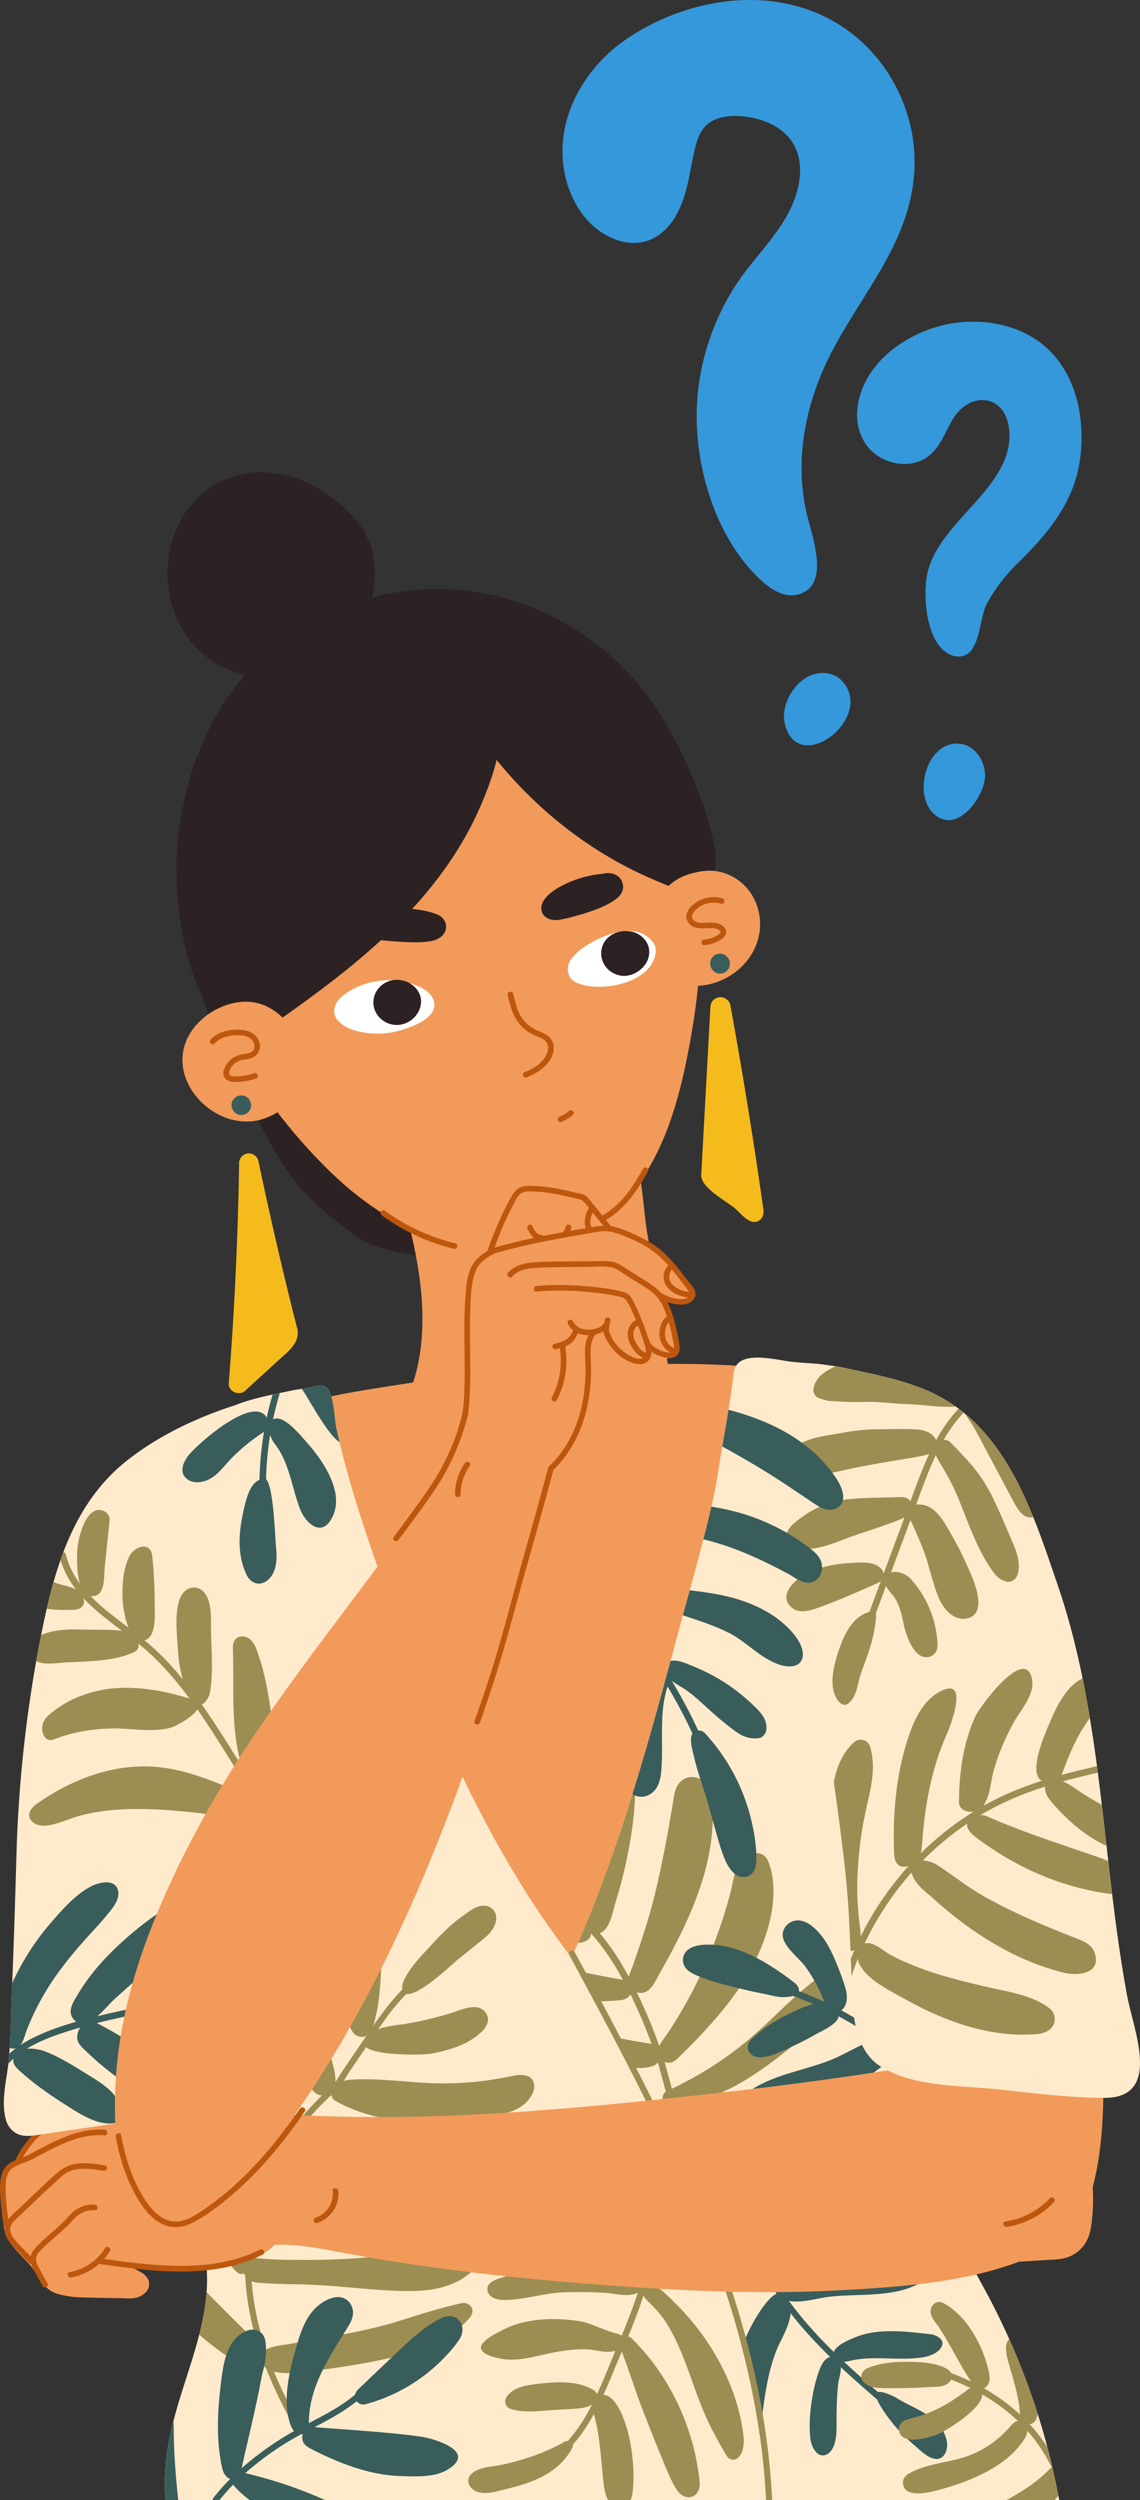 <svg xmlns="http://www.w3.org/2000/svg" viewBox="0 0 2037.62 4465.11"><rect x="0" y="0" width="2037.62" height="4465.11" fill="#333333" stroke="none"/><defs><style>.cls-1{fill:#ffeacc;}.cls-2{fill:#9c8d52;}.cls-3{fill:#2c2223;}.cls-4{fill:#f29a5a;}.cls-5{fill:#bd570d;}.cls-6{fill:#395d5b;}.cls-7{fill:#f5bb1d;}.cls-8{fill:#fff;}.cls-9{fill:#3498db;}</style></defs><g id="Calque_2" data-name="Calque 2"><g id="Layer_2" data-name="Layer 2"><path class="cls-1" d="M1893.17,4465.11H295.91c-3-34.34-.65-68.36,5.49-102.57,2.32-12.92,5.23-25.8,8.54-38.65,13.27-51.51,32.92-102.63,46.12-154.32,6.42-25.14,11.32-50.43,13.21-76,2.18-29.35.39-59-7.6-89.23a24.76,24.76,0,0,1,6.56-24.12,27.2,27.2,0,0,1,10.9-6.64c14.76-4.77,29.3-9,43.72-12.64,74.31-18.84,145.25-22.67,224.19-10,89.77,14.36,176.9,41.67,266.67,56.06a1521.66,1521.66,0,0,0,241.84,19.06q5.52,0,11-.05,53-.42,105.81-4.46,5.68-.42,11.35-.91,6.73-.55,13.48-1.18c73.17-6.78,150.35-11.18,213.46-49.65,56.17-34.24,120.86-64.52,174.7-9.57,26.34,26.89,40.87,64.89,58.23,98.4l12.8,23.35q25.74,46.66,47.5,95.47a1278.45,1278.45,0,0,1,50.92,133.64l.85,2.65q8.9,28.17,16.41,56.71,2.49,9.42,4.82,18.89c1.37,5.55,2.7,11.09,4,16.66.25,1.08.5,2.16.74,3.23q5.46,23.76,10,47.68C1892.17,4459.66,1892.67,4462.38,1893.17,4465.11Z"/><path class="cls-2" d="M468.8,3892.42a387.94,387.94,0,0,0-30.58,134.43c-2.63,59,8,118,26.77,173.81,13.47,40,31.07,78.6,51.21,115.69,3.38,6.23,12.88.68,9.5-5.55-32.75-60.3-58.79-124.88-70.5-192.74-8.62-50-8.88-101.65,1.58-151.39A371.34,371.34,0,0,1,478.3,3898c2.73-6.45-6.74-12.06-9.5-5.56Z"/><path class="cls-3" d="M795,2163.43c-6.92-10.73-18.23-22.16-31.44-24.17-19.67-3-39.42-6.15-58.18-12.86a150.09,150.09,0,0,1-22.56-13.92c-27-21.26-53.93-43.76-75.77-70.36-10.17-14-19.06-28.79-27.53-43.85-8.33-14.81-16.84-29.63-24-45.07a151.93,151.93,0,0,1-5.92-19.33c-2.89-12.56-13.23-25-24.17-31.44-11.27-6.6-27.89-9.39-40.53-5.3-28.06,9.08-43.37,35.95-36.74,64.7,6.42,27.84,20.54,53.53,34.26,78.35s28.47,48.62,46.05,71.14c15,19.19,32.65,35.93,51.14,51.68,9.39,8,19,15.82,28.55,23.59,12.42,10.06,25,20.59,39.17,28.24,27.7,15,57.48,21.2,88.24,25.87a39.7,39.7,0,0,0,21,.94,39,39,0,0,0,19.56-6.24C787,2229,797.44,2216.51,800.3,2204,803.37,2190.5,802.7,2175.39,795,2163.43Z"/><path class="cls-2" d="M1023.26,4363.68c-2.28-3.47-9.44-5-12.92-3.57-23.91,13.84-49.66,24.33-76.09,32.27-12.88,3.87-26,7.24-39.16,9.91-12.64,2.56-25.85,3-38.06,7.46a52,52,0,0,0-7.64,3.48c-9.64,5.38-16.31,15-9.95,25.91,9.29,16,30.87,14.5,46.4,10.73,28-6.79,56.43-13,82.24-26.24,20.69-10.62,38.82-25.56,51.22-45.42,2-3.2,6.2-10,4.26-14A5.54,5.54,0,0,0,1023.26,4363.68Z"/><path class="cls-2" d="M1060.87,4268.65c-22.76-14.72-55.41-15.22-81.09-13.11a351.89,351.89,0,0,0-39.86,5.19c-12.24,2.45-25.06,7.58-33,18.08-3.07,4-4.86,8.36-3.46,13.62a13.89,13.89,0,0,0,9.4,9.79c22,6.6,44.87,4.39,67.36,2.55,18.72-1.53,37.47-1.8,56.15-3.73,9.58-1,19.85-3.73,26.61-11.33,6.2-7,6.55-15.31-1.54-20.68Z"/><path class="cls-2" d="M1131.11,4447.29c-.58,6.13-1.43,12.45-4.26,17.82h-39.72c-4.86-7.92-6.83-18.42-8-28-5.06-42.09-6.09-85.08-17.61-125.73-.23-.83-.47-1.66-.71-2.49-1.33-4.48-2.73-9.6-2.79-14.36,0-.14,0-.27,0-.41,0-4.93,1.52-9.47,6.15-12.54.11-.07.22-.15.33-.21a30.18,30.18,0,0,1,3.1-1.78,21.65,21.65,0,0,1,11-2.48c26.19,1.44,42,56.88,46.12,76.3,0,0,0,0,0,.06C1131.19,4383.92,1134.06,4416.23,1131.11,4447.29Z"/><path class="cls-2" d="M1113,4172.39a34.59,34.59,0,0,0-11.37-4.9c-9.61-2.48-18.92-6.08-28.21-9.68-13.36-5.17-25.92-10.75-40-12.73-30.7-4.32-62.37-5-92.85,1.43a165.38,165.38,0,0,0-44,15.62c-11.11,5.93-23.5,11.71-32.35,21.14-19.73,21,29.1,29.75,41,30.61,30.44,2.19,60.65-8.54,90.41-13.63,16.77-2.86,33.75-4.8,50.77-4.62,14.29.15,28.08,5.19,42.41,4.48,8.93-.44,19.77-3,25.6-10.68S1118.19,4176.12,1113,4172.39Z"/><path class="cls-2" d="M1250.7,4436c-.28-9.53-2.08-19.26-3.57-28.66q-2.14-13.43-5.16-26.7a428.54,428.54,0,0,0-39-104.7,410.33,410.33,0,0,0-73.71-99.57,13.33,13.33,0,0,0-19,0c-6.61,6.87-2.43,13.88.37,21.32,3.75,9.94,7.33,19.95,10.94,29.95,11,30.58,20.88,61.77,33.24,91.8q12,31.09,24.73,61.87c8.17,19.76,15.78,40.31,26.19,58.94,5.33,9.55,13.16,19.32,24.7,19.68C1243.16,4460.37,1251.07,4448.29,1250.7,4436Z"/><path class="cls-2" d="M1156.62,3908.2c1.67,35.34,3.34,70.85.2,106.16-3,34.37-11.94,67.67-23.49,100.1-11.43,32.11-24.95,63.47-37.95,95-11.84,28.66-23.32,57.57-37.43,85.22-15.21,29.81-33.74,58-58.78,80.47-5.28,4.74,2.52,12.5,7.78,7.78,45.64-41,69.45-99,92.38-154.44,26.55-64.23,57.66-129.05,66.79-198.63,5.29-40.34,3.41-81.12,1.5-121.63-.33-7-11.34-7.09-11,0Z"/><path class="cls-2" d="M1138.1,4068.46a53.27,53.27,0,0,0-9.58-3c-76.42-18.28-157.75-20.21-233.5,2.81-8.73,2.65-24.28,8.19-23.8,20.18.59,14.55,16.56,18.94,27.85,19.12,36.53.59,72.37-12.45,109.13-13.67q36.4-1.2,72.81.94c19.44,1.14,43.12,8.74,60.17-.89,7.24-4.1,9.23-14.75,3.36-21A19.71,19.71,0,0,0,1138.1,4068.46Z"/><path class="cls-2" d="M1329.1,4353.11a286.17,286.17,0,0,0-5.38-34.22,364.78,364.78,0,0,0-21.42-66.45,429.76,429.76,0,0,0-62.13-102.35,472.18,472.18,0,0,0-40-43.38c-13.12-12.57-28.33-27.93-46.54-31.72-4.49-.93-9.87,2.8-9.87,7.47,0,12.95,10.63,23.95,19,32.13,10.32,10.08,19.57,20.59,27.47,32.87,34.9,54.18,48.29,121.18,76.41,179.16q14.76,30.45,32.23,59.33a13.6,13.6,0,0,0,11.62,6.94c5.22,0,8.62-2.88,11.63-6.94C1328.92,4376.79,1330.09,4364.28,1329.1,4353.11Z"/><path class="cls-2" d="M466.71,4223.05c-7.27,4.31-14,4.6-21.91,2.4a126.11,126.11,0,0,1-17.89-6.29,187,187,0,0,1-32.46-19.2c-13.22-9.48-26-19.68-38.39-30.39,6.42-25.14,11.32-50.43,13.21-76,15.16,15.62,30.82,31.29,46.29,46.71,10.63,10.6,21.67,20.82,31.81,31.91,4.25,4.64,7.87,9.73,11.94,14.46,1.94,2.24,4.31,4.13,6.44,6.21a19.65,19.65,0,0,1,4.3,5.75C473.35,4205.89,474.61,4218.38,466.71,4223.05Z"/><path class="cls-2" d="M825.7,4113.21c-38,8.13-74.73,20.06-111.63,31.67-37.17,11.7-75.4,19.57-113.7,26.55-27.38,5-54.84,9.52-82.19,14.68-14.57,2.74-47.08,3.46-51.54,21.68-4.28,17.46,14.53,26.78,28.75,29,21.61,3.39,43.59.32,65.08-2.51,36.43-4.8,72.82-10.1,108.87-17.28,34.79-6.93,69.88-14.86,102.37-29.46,23.62-10.62,45.83-24.86,63.73-43.56,3.75-3.91,7.41-8.23,8.67-13.49C846.66,4119.82,835.8,4111.05,825.7,4113.21Z"/><path class="cls-2" d="M447.27,4047.62c-1.19,10.16-15.4,18.31-23.83,10.23-21.08-20.21-35.93-45.48-50.89-70.34q-2.18-3.62-4.32-7.25a27.2,27.2,0,0,1,10.9-6.64c14.76-4.77,29.3-9,43.72-12.64l4.69,12.55c4.4,11.78,8.9,23.52,13.19,35.34C445.29,4021.42,448.84,4034.15,447.27,4047.62Z"/><path class="cls-2" d="M839,4015.63c-14-1-28.72.56-42.7,1.47-54.39,3.54-108.26,12.57-162.67,16.22-25.38,1.7-50.95,2.6-76.57,2.77l-8.78,0c-30,.14-60-.23-89.81-3.15-4.41-.43-8.89-.9-13.23,0-23.31,4.75-9.79,37.19,6.48,42,8,2.37,16.4,2.17,24.61,2.81,19.79,1.53,39.66,1.53,59.49,1.92,27.78.54,55.46,2.64,83.12,5.05,28,2.43,56,5.08,84.08,6.27,27.19,1.16,55.24,1.63,81.87-4.74,22.77-5.44,45.58-15.89,61.92-33.07,5-5.24,10.1-10.77,10.52-18.42C858,4023.85,849.31,4016.39,839,4015.63Z"/><path class="cls-4" d="M1202.37,2563.09c13.24-48.68-7.28-109.3-13.44-155.42-8.94-67-19.59-133.7-31.22-200.24-15.17-86.77-4.92-222.36-120.2-230.22-102.77-7-226.34,6.51-308.72,74.6-44.44,29.74-14.24,74.69-3.66,113.34,30,109.4,49.45,236-1.9,341.95-6.94,14.34-15.17,28.77-16,44.72-1.54,31.5,32,55.61,54.64,72.16,63,46,145.8,55,221.17,47.07,61.37-6.46,169.47-24.18,207-80.55A93.29,93.29,0,0,0,1202.37,2563.09Z"/><path class="cls-4" d="M1971.78,3698.13q-.6-27.57-2.88-54.91c-2.22-26.73-12.13-54.37-42.94-57-34.44-2.91-72.62,7.33-106.93,11.28-39.37,4.53-78.68,10.28-117.16,19.94-23.73,5.95-42.44,22.2-38.86,48.85,3.28,24.46,22.16,53.78,32.15,76.69,22.67,52,48.19,105.3,75.73,155.93q21.57,39.63,45.31,78c12.58,20.28,33.7,68.8,65.58,54.22,6.29-2.88,11.43-7.8,16-13C1967.92,3937.75,1974,3798.86,1971.78,3698.13Z"/><path class="cls-4" d="M1471.88,2478.49c-16.57-25.9-46.19-28-74.43-31.73-36.41-4.84-73.07-7.67-109.76-9.26-72.29-3.13-144.67-1.33-217,.86-117.63,3.56-234.92,15.14-351.14,33.56-50.16,7.95-100.57,15-150,27.11-39.31,9.61-99.23,21.83-85,76.83,61.3,236.55,170,463.11,277.75,681.53,62.65,127,131.7,250.1,199.09,374.53,18,31.91,34.75,81.06,69.8,97.89,77.15,37,109.19-68.83,132.19-120,55.42-123.32,105.57-251.86,142.8-381.89q52.86-183.32,98.68-368.57,23.1-93.36,44.39-187.14,10.64-46.89,20.84-93.88c5.56-25.72,16.85-51.07,10.56-77.9a71,71,0,0,0-7.07-18.91C1473.1,2480.46,1472.5,2479.46,1471.88,2478.49Z"/><path class="cls-4" d="M496.36,3970.93c-3.14-13.33-8.84-26.84-11.32-37.14-10.16-42.31-15.94-85.73-30.83-127.09-4.2-11.6-6.7-26.9-15.66-36.73s-26.12-16.62-39.14-22c-39-16.19-80.41-29-120.22-43.55a73.42,73.42,0,0,0-7.5-2.37c-6.67-3.11-14.77-4.08-23.27-2.7-40.87,6.67-73.43,31.4-99.13,58-9.54,9.86-19,19.76-28.63,29.59a24.24,24.24,0,0,0-2.68,1C98.32,3797,78,3805.08,61,3818.85a74.48,74.48,0,0,0-22.92,31.59c-9.95,7.75-19,16.72-25.29,27.69C2.57,3896,3.2,3915.42,4.54,3935.29q.69,10.24,1.52,20.49.41,5.11.87,10.23c-3,39,32.06,58.85,52,85.83,1.71,2.48,3.43,5.08,5.25,7.86s3.73,5.72,5.84,8.9c4.58,6.79,9.67,14.17,16.33,19.58,9.62,7.81,21.84,10.13,34.31,12.44,15.52,2.89,31.63,2.52,47.35,2.9,14,.34,27.92.69,41.88.75,12.7.06,29.13,2.55,40.8-3.33,10.71-5.4,17.13-13.43,15.64-25.81-.56-4.64-6.41-11.65-10.18-14.36-6.46-4.62-26.38-14.52-29.22-15.95,2,1,34.89,6.29,37.28,5.53q1.38.24,3,.45c20.18,2.75,65.17,3.42,71,3,45-3.42,95.11-6.56,132.94-29.16,9.06-5.42,17.47-12,22.77-20.24C500.81,3993.53,499.08,3982.49,496.36,3970.93Z"/><path class="cls-4" d="M397.08,3788.51c10.11-47.19,19.22-94.6,29.09-141.88L455.75,3505c5-23.87,10.39-47.69,14.94-71.65,2.34-12.3,3.33-24.3-.07-36.54a62.48,62.48,0,0,0-29.15-37.44c-12.83-7.27-28.82-10.09-43-13.8q-79-20.68-158.87-38c-13.42-2.92-27.91-1.18-39.81,6-37.76,22.72-35.29,80.79-38.84,118.66-4.77,51-3.42,102.47,1.36,153.43,3.42,36.44,8.3,72.76,13.9,108.92,5.79,37.38,12.05,74.72,22.35,111.16,11.35,40.18,27.5,79.91,49.94,115.21,7.35,11.56,19,20.58,32.38,23.92,55.44,13.79,93.8-59,104-101.89Q391.29,3815.76,397.08,3788.51Z"/><path class="cls-5" d="M127.27,4067.46a104.39,104.39,0,0,0,69.29-47.31c3.42-5.48-5.23-10.5-8.64-5.05a94.62,94.62,0,0,1-63.31,42.72c-6.32,1.15-3.64,10.79,2.66,9.64Z"/><path class="cls-5" d="M84.77,4077.74l-12.87-23.4c-3.87-7-8.77-14.45-7.22-22.85,1.36-7.4,8.66-13.2,13.79-18.26,5.76-5.68,11.83-11,17.94-16.33,12.13-10.51,24.19-21,34.83-33.06,9.92-11.25,23.14-17.37,38.28-16.51,6.43.36,6.41-9.64,0-10-15.85-.9-32.17,5.15-43.07,16.83-6.28,6.72-12.31,13.51-19.07,19.77s-13.72,12.12-20.61,18.13c-7.07,6.17-14,12.48-20.46,19.29-5.84,6.16-10.64,11.6-11.71,20.33-1.09,8.9,2.68,16.74,6.83,24.36,4.86,8.94,9.8,17.84,14.7,26.75,3.1,5.64,11.74.6,8.64-5.05Z"/><path class="cls-5" d="M59.87,4035,37.14,4011.8c-6.36-6.5-13.27-13.2-16.93-21.69-3.53-8.21-2.06-15.58,3.78-22.16s12.73-12.14,19-18.16c13.66-13.08,27.27-26.2,41.11-39.08q11.25-10.47,22.7-20.72c6.81-6.09,13.18-11.2,22.07-13.83,18.12-5.38,38-2.29,56.25.84,6.29,1.08,9-8.56,2.66-9.64-18.39-3.16-37.51-5.93-56-2.21-20.17,4.06-33.76,19.15-48.32,32.56-15.83,14.58-31.33,29.52-46.88,44.4C24.17,3954,5.36,3966.23,8.63,3985.87c1.8,10.82,8.93,19.81,16.23,27.61,9.11,9.72,18.62,19.09,27.94,28.61,4.51,4.61,11.57-2.46,7.07-7.07Z"/><path class="cls-5" d="M15.69,3969.82c-3.12-20.2-5.47-40.82-5.63-61.28-.08-9.45.57-19.54,4.95-28.11,3.25-6.36,9.09-10.1,15.41-13,6.63-3,13.66-5.14,20.35-8,8.13-3.52,15.88-8,23.73-12.14,16.72-8.77,33.58-17.5,51.36-24,19.63-7.17,40-11.29,61-9.79,6.42.46,6.39-9.54,0-10-40.73-2.91-78.29,14.74-113.48,33.1-8.76,4.57-17.38,9.63-26.41,13.65-7.08,3.16-14.55,5.36-21.59,8.6-6.8,3.13-13.15,7.44-17.34,13.76-5.24,7.9-7.1,17.86-7.75,27.16-.81,11.61.24,23.42,1.21,35,1,12.64,2.61,25.24,4.54,37.78,1,6.34,10.62,3.64,9.65-2.66Z"/><path class="cls-5" d="M38.14,3858.94c3.7-9.41,10-18.12,16.12-26.06s12.92-16.13,21.11-22c5.2-3.7.22-12.37-5.05-8.63-9.38,6.66-17,15.59-24,24.65s-13.6,18.65-17.81,29.33c-2.35,6,7.31,8.58,9.65,2.66Z"/><path class="cls-5" d="M178.79,4043.38c76.48,10.85,156.55,22.07,232.84,4a266.71,266.71,0,0,0,58-21c5.76-2.87.7-11.5-5-8.63-66.85,33.43-144.07,32.06-216.6,24.44-22.25-2.34-44.43-5.35-66.59-8.49-6.29-.9-9,8.74-2.65,9.64Z"/><path class="cls-6" d="M1690.59,4353.22c-12.32-39.23-55.83-50.57-87.06-69.95-7.27-4.51-32.53-16.27-36.86-9.33-6.33,10.17,26.44,52.32,39,65.65a384.76,384.76,0,0,0,29.62,28.34c9.64,8.3,20.37,19.3,32.86,22.83,18.35,5.19,26.7-14.25,24.39-29.3A56.49,56.49,0,0,0,1690.59,4353.22Z"/><path class="cls-6" d="M1678.72,4174.89a33.22,33.22,0,0,0-16.16-6.18c-44.32-4.84-93.15-11.61-135.47,6.14-11.66,4.88-41.64,16.82-36.89,33.43,4.22,14.8,22.41,9.39,33.62,7.05,42.14-8.81,85.53,1.86,128.06-5.8,10.15-1.84,23.38-6.94,29.49-15.74C1687,4185.74,1684.33,4179.27,1678.72,4174.89Z"/><path class="cls-6" d="M1493.9,4211.64a14.55,14.55,0,0,0-17.72,1.79c-7.67,7-11.53,18.63-14.65,28.16-6.26,19.06-9.94,39.17-12.37,59.06a264.08,264.08,0,0,0-1.77,41.7c.52,13.92,2.36,28.25,12.8,38.49a15.32,15.32,0,0,0,18.17,2.34c19.64-11.59,16.7-46.69,16.87-65.7.17-19.76.74-39.55,2.86-59.2,1.17-10.85,5.93-21.79,4.49-32.83A19.56,19.56,0,0,0,1493.9,4211.64Z"/><path class="cls-6" d="M1664.93,4059.5a41.11,41.11,0,0,1-9.77,10.74c-13.57,10.1-29.6,16.63-46,20.64q-5,1.24-10.13,2.21c-8.25,1.59-16.56,2.69-24.91,3.49-30.11,2.89-60.75,1.83-90.76,5.2-23.14,2.6-46.37,10.87-69.89,8-6.65-.81-12.57-4.13-14.47-11-9.18-33.43,109.45-52.68,130.64-57.81,40.19-9.72,81.75-14,122.44-4.81Z"/><path class="cls-6" d="M1413,4131c-1.6,24.12-18.33,48.12-26.51,70-13.11,35.05-18.89,71.93-23.5,108.95-1.66,13.29-3.17,26.59-4.81,39.82q-7.67-53.7-19.6-106.68-5.76-25.79-12.42-51.34,3.24-8.58,6.9-17a304.52,304.52,0,0,1,21.62-41.15c5.06-8,19.66-30.89,33.4-37.25,3.63-1.69,7.2-2.22,10.52-1a11.92,11.92,0,0,1,3,1.67,19.82,19.82,0,0,1,5.2,6.27c.76,1.35,1.45,2.71,2,4.06.23.51.45,1,.65,1.52A48.55,48.55,0,0,1,1413,4131Z"/><path class="cls-6" d="M1343.84,4011.74a16.64,16.64,0,0,1-3.28,5.45A214.46,214.46,0,0,0,1321,4042c-6.12,8.86-11.77,18-17,27.43l-1.85,3.31q-3.66,6.65-7.13,13.38-5.68-17.25-11.69-34.4-4.57-13-9.32-26,4.26-4.23,8.61-8.35,15.7-15,32.46-28.77c6.08-5,14.49-6.12,20.64-.55l.57.55a15.14,15.14,0,0,1,3.8,6.94c.18.16.37.31.55.48A14.81,14.81,0,0,1,1343.84,4011.74Z"/><path class="cls-6" d="M1332.24,3976.32c28.28,104,101,187.51,178.75,258.85q17.13,15.73,34.67,31,9.1,8,18.26,15.89l8.44,7.3c1.18,1,8.7,6.42,8.71,7.1.53-1.3,1.07-2.6,1.61-3.89l-.53.56,3.89-1.61,1.91,1,1.41,5.36.2-.62c2.22-6.74-8.4-9.62-10.6-2.92-1.68,5.11,3.62,9.58,8.54,8a6.62,6.62,0,0,0,4.57-5.86c.35-3.9-2.22-6.43-4.89-8.81-11.33-10.11-23-19.85-34.44-29.87-23.07-20.23-45.85-40.83-67.64-62.45-40.91-40.57-78.43-85-106.56-135.45a385.69,385.69,0,0,1-35.69-86.51c-1.86-6.82-12.47-3.93-10.61,2.93Z"/><path class="cls-1" d="M589.57,2558.2c-.73,6.24-1.45,12.37-1.87,18.23q-1.76,24.68-3.5,49.35-1.26,17.68-2.49,35.34-2.3,33.11-4.45,66.22-3.33,51.59-6,103.21c-12.11,235.62-18,472.91-20.07,708.84-.8,90.1.79,158.88-94.45,193.76-125.94,46.11-255.64,59.26-387.16,79.42-10,1.54-20.18,3.07-30.09,1.16-14.59-2.78-25.6-14.7-29.21-28.82-8.35-32.63.83-66.49,4.61-99.18.19-1.69.37-3.37.53-5,.42-4.33.8-8.65,1.14-13,.28-3.39.52-6.79.75-10.19,2.22-33.56,2.58-67.45,3.95-100.94.19-4.87.39-9.76.58-14.63,3-75.57,5.37-151.17,7.5-226.78a2361.36,2361.36,0,0,1,35.35-348.53q4.14-23.12,8.76-46.16,3.07-15.49,6.43-31,1.78-8.33,3.69-16.61c3.67-16,7.66-31.82,12.11-47.46,3.81-13.38,8-26.61,12.53-39.63q2.43-6.95,5-13.81c24.33-64.08,59.94-122.22,117.32-166.36C305.08,2548.3,395.7,2512.82,487.1,2491c4.34-1,8.68-2,13-3q10.26-2.31,20.52-4.41a188.42,188.42,0,0,1,20.09-3.22c11-1,22.34-.48,31.76,4.33,7.57,3.88,12.28,10.36,15.15,18C593.93,2519.61,591.75,2539.42,589.57,2558.2Z"/><path class="cls-4" d="M1247.61,1545.22c-18.15-159.35-81.92-310-228.81-386.81-200.9-105-500.79-25.5-621.07,167.75-160.59,258,.5,582.91,196.7,770.51,29.1,27.82,59.86,52.16,94.17,73.34,151.38,93.45,357.49,88.62,462.36-70.17,49.43-74.84,71-171.53,85.91-259C1252.34,1749.77,1259.06,1645.77,1247.61,1545.22Z"/><path class="cls-4" d="M1231.35,2292c-.08-.09-.16-.2-.25-.29q-31-32.1-63.27-62.94a15.65,15.65,0,0,0-2.13-1.71,18.9,18.9,0,0,0-6.52-4.73l-43.06-19.4c-10.5-4.72-21-9.41-31.9-13.11l-22.68-28.58c-4.42-5.57-8.56-11.69-13.49-16.81-5.82-6-13-8.36-20.9-10.44a458.36,458.36,0,0,0-88.47-14.28,44.66,44.66,0,0,0-18.44,11c-11.86,18.23-20.39,38.37-28.42,58.51-5.31,13.31-11,26.93-13.77,41-.58,2.82-1.06,5.67-1.43,8.53a71,71,0,0,0-12.16,7.74,57.81,57.81,0,0,0-9.14,9.09,74,74,0,0,0-13,27.1c-.85,3.3-1.52,6.64-2.08,10.12-6.15,38.75-4.68,79.13-2.89,118.2,1,21.73-.33,43.48-2,65.13-1.6,20-6.05,41.44-2.29,61.38,4,21,20,36.27,37.49,47.16,13.71,8.54,30.45,12.94,43,23,1.9,1.53,3.74,3.14,5.55,4.77s3.6,3.3,5.41,4.93a56.26,56.26,0,0,0,7.75,6.75c17.81,9.48,33.91,7.13,47.61-1.53,21.19-13.4,37.15-31.41,48.46-53.77,30.51-60.31,37.86-135,21-200.4q-1.39-5.4-2.66-10.84c.25-4.53.71-8.86,1.32-13.14s1.38-8.48,2.25-12.71c.76-.24,1.53-.47,2.28-.73a80.46,80.46,0,0,0,3,11.21,79.1,79.1,0,0,0,4.57,10.67c1.64,2.76,3.39,5.4,5.18,8s3.62,5.13,5.41,7.68a29.23,29.23,0,0,1,6,7.91,68.54,68.54,0,0,1,3.89,9.25c4.92,16.65,15.44,29.51,29.57,38.88,2.67,1.89,5.35,3.8,7.94,5.85a32.65,32.65,0,0,0,10.76,4.6c7.41,2,15,.07,21.12-4.71a26.19,26.19,0,0,0,9.33-14.19c12.36,10.48,27.66,16.16,42.14,5.5,7.52-5.54,9.89-13.59,10-22.06a33.49,33.49,0,0,0-1.2-13.72l-.3-1.84a101.52,101.52,0,0,0-13.07-34.58c-.59-1.48-1.17-3-1.78-4.43-2.19-5.34-5.62-18.48-8-23.71,12.83,1.38,27.1,8.12,39.34,4.37,6.16-1.89,10.29-6.53,10.83-13,.23-2.74.46-5.49.7-8.23C1238.32,2299.58,1235.47,2294.71,1231.35,2292Z"/><path class="cls-1" d="M1744.15,3824.61a45.65,45.65,0,0,1-13.42,18.17c-13.33,10.93-30.55,15.66-47.2,20.11-174.64,46.69-346.32,104.66-527.7,112.24-88.92,3.73-177.66-2.1-266.2-9.86-93-8.15-186-18-277.94-34.35a1851.48,1851.48,0,0,1-254.6-64.4c-23.65-7.8-38.26-27.93-38.26-51.45-.89-5.24-.46-10.57.35-16.38.45-3.15.88-6.29,1.31-9.44,11.57-87.85,16.62-176.09,18.48-264.64,3.43-162.55,6.64-325,14.31-487.4,6.21-131.56,26.16-262.31,26-394.2,0-1.45,0-2.89,0-4.33-.22-19.36-1.71-38.49-1-56.18.16-3.8.42-7.53.81-11.19a104.55,104.55,0,0,1,2.15-12.84c3.89-16.82,12.17-32.2,27.31-41.8a82.52,82.52,0,0,1,10.94-6.35,109,109,0,0,1,13.21-5.36c19.72-6.64,40.19-11.45,60.83-15.62,15.29-3.11,30.69-5.87,45.93-8.78,7.89-1.51,15.73-3,23.52-4.7,5.35-1.14,11-2.27,16.23-.76,17.42,5,18.41,59,21.72,74.12q2.91,13.34,6.08,26.57c5.07,21.28,10.65,42.43,16.59,63.47,16.49,58.38,35.9,115.86,56.37,172.95,49.9,139.16,103.87,278.07,171,409.94q9.43,18.55,19.23,36.9,27.3,51.22,57.69,100.73,5.46,8.91,11,17.74,4.56,7.24,9.23,14.43,2.68,4.15,5.4,8.3,13.83,21.12,28.36,41.83,7.13,10.18,14.44,20.26,11.05,15.26,22.55,30.26c.77,1,1.53,2,2.3,3q6.27-12.84,12.08-25.89c.5-1.1,1-2.21,1.48-3.32,1.71-3.81,3.37-7.64,5-11.48q2.85-6.72,5.66-13.47c.54-1.27,1.07-2.55,1.59-3.83q1.52-3.6,3-7.21c.1-.24.2-.47.28-.7,22.05-53.81,42-108.75,60.43-164.31q10.08-30.33,19.59-60.88,2.42-7.74,4.8-15.49c18.91-61.44,36.36-123.36,53.19-185.05q.95-3.42,1.87-6.84c.42-1.54.84-3.08,1.25-4.61.36-1.33.72-2.66,1.07-4q3-11.06,6-22.08,4.65-17.23,9.24-34.42,6.33-23.62,12.84-47.22,6.14-22.3,12.27-44.6c8.32-30.28,16.55-60.58,24.36-91q7.49-29.14,14.36-58.43c.66-2.85,1.32-5.71,2-8.56,7.48-32.75,11.81-65.79,17.36-98.87.95-5.62,1.92-11.24,3-16.86,2.6-14.13,5.48-31.19,8.23-48.78,3.57-22.72,6.94-46.33,9.29-65.69,5.8-47.94,87.6-18.63,121.68-17.84,37.53.89,81.12,4.76,106,36.86,31.73,40.94,29.26,118.45,37.31,168.42,11.62,72.22,23.95,144.33,36.45,216.39,25,144.15,50.75,288.19,73,432.79,14.35,93.12,27.3,186.48,37.21,280.19q7.58,71.68,12.59,143.63C1737.82,3743.91,1757.52,3792.15,1744.15,3824.61Z"/><path class="cls-2" d="M1492.83,3528.39c-15.07-9.21-29,2.2-40.49,11.24-41.07,32.32-76.26,71.28-116.36,104.73-43.15,36-92.57,66.67-144.4,90.37-7.36,3.37-9.17,14-5.38,20.52,4.43,7.57,13.13,8.76,20.53,5.38l.16-.07c48.58-5.77,93.51-25.19,134.52-51.43,41.45-26.53,80-58.43,116.93-91a247.21,247.21,0,0,0,25.85-25.83c7.76-9.2,16.56-19.6,19.06-31.73C1505.66,3548.91,1504,3535.21,1492.83,3528.39Z"/><path class="cls-2" d="M1380.6,3352.43a121.47,121.47,0,0,0-7.71-28.58c-4.94-12.11-15.32-16-27.62-13.62-14.56,2.87-22.87,10.92-28.29,24.69-5.49,14-7.37,29.58-11.14,44.1q-9.3,35.83-21.69,70.76a825.68,825.68,0,0,1-61,133.08q-14.28,25.08-30.22,49.17c-9.79,14.82-21.54,24.19-13.38,41.79a16.89,16.89,0,0,0,3.4,4.87,17.07,17.07,0,0,0,19.06,3.95c4.39-1.93,8-5.28,11.41-8.62,38.94-37.88,78.21-79.72,108.77-124.72C1359.18,3494.84,1390.39,3419.46,1380.6,3352.43Z"/><path class="cls-2" d="M1258.78,3182.67c-9.7-9.43-24.59-12.05-36.54-5.15-16.43,9.49-17.1,28.43-19.93,45.22-9,53.49-18.81,106.9-31.62,159.63-7.49,30.8-16.83,61.11-26.85,91.17-4,11.95-8.09,23.86-12.21,35.77-3.22,9.31-9.16,20.42-8.82,30.38.41,12.42,12.61,20.33,24.24,19.54,16.1-1.09,24.37-21.31,31.37-33.64,47.61-83.85,92.49-175.05,95.53-273.24C1274.64,3229.94,1276.38,3199.77,1258.78,3182.67Z"/><path class="cls-2" d="M1117.31,3333.74q-6.78,30.24-16,59.86c-4.91,15.8-9,41.64-21,53.56a18.83,18.83,0,0,1-8.56,5.25c-11.15,2.85-20.37-9.95-21.69-22,0-.36-.07-.71-.1-1.06.13.11.26.24.38.36,22.05-53.81,42-108.75,60.43-164.31q10.08-30.33,19.59-60.88,2.42-7.74,4.8-15.49C1135.7,3237.4,1127.77,3286.88,1117.31,3333.74Z"/><path class="cls-2" d="M1181.53,3668.66a25,25,0,0,1-1,7,19.93,19.93,0,0,1-4.6,8.08c-3.37,3.65-8.13,6.15-13.81,7.49-10.59,2.51-21.14,2.36-31.66,1.12q-13.62-26.55-27.52-53,30.7,5.91,61.5,10.84l.39.06c5.27.84,9.74,3.12,12.71,6.68A17.63,17.63,0,0,1,1181.53,3668.66Z"/><path class="cls-2" d="M1129.93,3553.78c0,.47-.13.95-.22,1.45a18.43,18.43,0,0,1-2.77,6.76,23.14,23.14,0,0,1-17,10.1q-20.7,1.9-41.48,2.23-14.12-26.39-28.35-52.7c23.69,5.18,47.57,9.72,71.45,13.92.67.12,1.34.25,2,.4,1.07.23,2.12.5,3.14.82a27.59,27.59,0,0,1,6.15,2.66C1127.68,3542.37,1130.75,3546.93,1129.93,3553.78Z"/><path class="cls-2" d="M1047.07,3437.6l.49.36c.65.5,1.29,1,1.9,1.59,5.13,4.72,7.2,9.42,7.11,13.67-.19,9.62-11.45,16.87-23.25,16.48.5-1.1,1-2.21,1.48-3.32,1.71-3.81,3.37-7.64,5-11.48q2.85-6.72,5.66-13.47Z"/><path class="cls-2" d="M1045.48,3441.43q5.71,5.76,11.09,11.79c22.41,25,40.89,53.16,57,82.72q7,12.87,13.42,26c4.91,10,9.59,20.09,14.11,30.22q12.77,28.58,23.41,58,6.06,16.65,11.49,33.52c1.62,5,19.57,72.44,21.11,77.46,2.2,7.18,13.49,4.12,11.28-3.1-1.38-4.51-19.17-71.46-20.62-76q-4.47-13.93-9.33-27.72a888.08,888.08,0,0,0-40.35-96.3q-6.8-13.83-14.14-27.37-4.87-9-10-17.88a406,406,0,0,0-42.16-60.48q-6.91-8.13-14.39-15.78-3.45-3.52-7-6.94c-.12-.12-.25-.25-.38-.36,0,.35.06.7.1,1.05-1,2.42-2,4.82-3,7.22Z"/><path class="cls-2" d="M1380.14,4465.11h-11q-.6-12.51-1.44-25-3.1-45.32-9.57-90.27-7.67-53.71-19.6-106.69-5.76-25.79-12.42-51.34-13.84-53.37-31.17-105.72-5.68-17.25-11.69-34.4-4.57-13-9.32-26c-.5-1.37-1-2.74-1.51-4.11-19.69-53.48-41.61-106.12-65.06-158-28.27-62.6-58.73-124.18-90.28-185.18-32.41-62.65-65.95-124.7-99.48-186.75-3.37-6.24,6.13-11.79,9.5-5.56l12.6,23.32c33.69,62.38,67.24,124.84,99.49,188,31.43,61.56,61.63,123.77,89.44,187.06,19.23,43.78,37.35,88.07,53.91,132.94.41,1.11.82,2.22,1.22,3.33q9.52,25.89,18.31,52c.1.29.19.58.29.87q16.82,50.16,30.65,101.25,12.27,45.6,21.79,91.89,4.41,21.59,8.14,43.29A1276.38,1276.38,0,0,1,1380.14,4465.11Z"/><path class="cls-6" d="M1421.73,3542.36c-42.84-33.14-98.17-69.33-154.39-69.4-14.39,0-33.44,1.57-42.6,14.39-6.47,9.05-5.11,21,2.31,29,5.42,5.89,12.87,9.43,20.26,12.51,25.43,10.57,52.29,17,79.14,23.45,3.84.91,7.68,1.83,11.52,2.71,15.08,3.48,30.29,6.34,45.39,9.75,13.81,3.12,24.6,2.24,38.2-.8,5.82-1.3,8.32-10.08,4.91-15.6A27.09,27.09,0,0,0,1421.73,3542.36Z"/><path class="cls-6" d="M1498.41,3591.64c-2.16-6.62-8.08-12.14-16.58-13.73-25.64-4.77-56,10.91-78.17,21.88a245,245,0,0,0-61.26,43c-12.32,11.87-3.66,29.77,12.34,31.17,20.18,1.77,44-11.14,61.68-19.33,13.08-6,26-12.59,38.5-19.76s27.15-13,37.81-23.11C1499,3605.78,1500.55,3598.17,1498.41,3591.64Z"/><path class="cls-6" d="M1453.18,3441.33c-9.44-7.91-22.06-14.17-34.53-10.53-10.64,3.1-19.08,12.36-19.61,23.65-1,20.74,28.93,42,40.17,57.48a268.62,268.62,0,0,1,36.45,69.58c4.2,12.07,14.85,18.49,26.18,10.6,13.21-9.21,13.55-26,9.52-40.35-4.85-17.18-11.76-34.5-18.66-51C1483.47,3478.81,1471.74,3456.88,1453.18,3441.33Z"/><path class="cls-6" d="M1602.89,3646.08c-7.63-7.11-21.07-7.13-30.64-5.1-30,6.36-56.83,25.52-85.25,37.16-40.68,16.66-84.88,23.43-124.15,42.85-8.28,4.1-17.24,8.77-24.2,14.91-8.87,7.81-9.61,21.49-2.73,30.84,8.28,11.25,23.27,10.82,35.75,9.2,40.15-5.24,80.72-15.88,118.23-32.33,39.35-17.27,72.82-41.65,106-68.53C1604.94,3667.77,1613.73,3656.19,1602.89,3646.08Z"/><path class="cls-6" d="M1401.6,3559.19A625.55,625.55,0,0,1,1597,3665.93c5.8,4.69,14.12-3.53,8.27-8.26a641.24,641.24,0,0,0-200.53-109.75c-7.15-2.38-10.22,8.9-3.11,11.27Z"/><path class="cls-2" d="M886.54,3420.78A21.28,21.28,0,0,0,869.93,3404c-14-3-26.83,6.38-37.7,14-21.75,15.17-41,33.41-58.83,53s-39.52,40.8-51,65c-2.31,4.84-4.21,10.15-3.48,15.47,5.12,37.13,88.07-42.61,98.54-51.08l35.72-28.88c10.31-8.34,21.79-16.35,28.54-28.09C885.61,3436.51,888,3428.65,886.54,3420.78Z"/><path class="cls-2" d="M868.83,3595.67c-14.22-22.47-47.2-4.74-65.77.6-29.81,8.57-60,16.1-90.82,20-22.37,2.85-44.59,6.08-59,25.36-23.47,31.5,102.42,29,117.88,26,27.24-5.34,56.64-13.23,79.18-30.12C862.81,3628.17,879.55,3612.62,868.83,3595.67Z"/><path class="cls-2" d="M679.54,3461.46c-3.16-6.08-8.66-10.26-17.92-10.14a12.71,12.71,0,0,0-1.32-.39c-42-9.64-37.24,120.28-38.28,144.17-.63,14.28,4.28,40.83,22.54,42.61,20.15,2,24.66-26.45,27.92-40.75,7.95-34.89,7.52-70.59,10.54-106C683.81,3481.63,683.86,3469.77,679.54,3461.46Z"/><path class="cls-2" d="M952.18,3715.7l0-.1c-5.68-10.7-21.28-10.77-31.46-8.87-19,3.57-37.65,7.33-56.94,9.69a580.75,580.75,0,0,1-81,4.3c-42.41-.76-84.52-7-126.94-7.19-10.83,0-21.88-.16-32.65,1.09-11.44,1.33-24,5.46-29.12,16.83-3.32,7.29-2.25,16.21,5.38,20.52,42.53,24,90.89,34.85,139.38,37.1a589.3,589.3,0,0,0,132.61-8.76c19.44-3.54,40.21-6,57.44-16.45C943.43,3755,961.65,3733.86,952.18,3715.7Z"/><path class="cls-2" d="M598.21,3701.34c-2-11-5.69-22.15-7.08-31.49-10.17-68.41-3.27-136.26,4.84-204.5,3.22-27.16-10.83-92.4-42.23-43.19-39.44,61.79-35.5,157.37-23.41,226.27,3.62,20.67,19.14,115.93,59,89.19C601.24,3729.66,600.45,3713.75,598.21,3701.34Z"/><path class="cls-2" d="M732.3,3540.12c-28.15,25.91-50.33,56-71.81,87.48l-34.25,50.2c-5.52,8.08-11.06,16.13-16.42,24.31-3.27,5-6.12,10.33-9.68,15.1.79-1.07-.88,1-1.28,1.48-.89,1-1.81,2-2.74,3-2.16,2.29-4.39,4.51-6.62,6.73-6.13,6.07-12.32,12.07-18.41,18.18a578.62,578.62,0,0,0-48.22,54.5,423.78,423.78,0,0,0-54.07,91.32c-2.76,6.44,6.71,12,9.5,5.56,22.47-52.4,56.22-98.35,96-138.93,10.68-10.9,22.35-21.07,32.38-32.58,7.47-8.59,12.8-19.11,19.15-28.52,11.11-16.44,22.35-32.78,33.53-49.16,12.51-18.33,24.65-37,38.18-54.61a368.86,368.86,0,0,1,42.58-46.29c5.22-4.8-2.57-12.56-7.78-7.77Z"/><path class="cls-2" d="M185.23,2698.38c-30.1-12.11-44.44,44.24-46.51,64.23-1.95,18.9-4.45,89.46,27.39,88,22.5-1,19.34-34.95,20.91-50.07l9-86.16C196.72,2707.68,191,2700.72,185.23,2698.38Z"/><path class="cls-2" d="M272,2778.45c-3.16-27-32.72-16.1-40.9,1.17-11,23.14-12.44,47.66-12.19,72.84.19,18.18,9.4,85.22,39.84,76.85,19.85-5.45,17.95-41.45,17.86-56.82C276.43,2841.17,275.63,2809.57,272,2778.45Z"/><path class="cls-2" d="M376.34,2877.6c-1.78-18.3-7.44-37.61-24.89-41.87a18.33,18.33,0,0,0-5.43-.46c-41,2.5-29.48,82.9-28,110.71,1.69,31.65,8.78,63.1,24.72,90.75,12,20.83,29.74,1.55,32.55-14.42,6.79-38.53,1.54-83.27,1.81-122.46A214.32,214.32,0,0,0,376.34,2877.6Z"/><path class="cls-2" d="M489.32,3097.48c-6.09-50.93-12.43-101.11-30-149.64-3.94-10.88-10.47-23.06-23.16-25.07-13.26-2.11-20.39,7.61-19.93,20.23,1.88,51.59-1.53,103.43,4.48,154.83,3.06,26.12,8.56,52.12,18.57,76.51,5.82,14.17,11.42,29.59,21.46,41.42,10.86,12.8,35,20.28,36.93-4.68C500.62,3173.21,493.8,3135,489.32,3097.48Z"/><path class="cls-2" d="M131.13,2875c-11.07.35-29.95.84-47.61-2,3.67-16,7.66-31.82,12.11-47.46,2.68,1,5.08,1.86,7.12,2.55,10.35,3.5,21.45,4.93,31.21,9.82a21.31,21.31,0,0,1,2,1.13,29.93,29.93,0,0,1,3.11,2.22,31.5,31.5,0,0,1,9.94,13C153,2864.61,147.47,2874.43,131.13,2875Z"/><path class="cls-2" d="M239.54,2950.56c-35.73,16.86-82.5,16.35-121.26,18.34-13.69.7-39.42,5.69-53.64-2.27q4.14-23.12,8.76-46.16c21.47-10.94,55.65-10.88,71.71-10.28,23.75.89,49.09-.45,72.83,2.32,1.77.21,3.52.44,5.26.69,4.54.66,9.9,3.67,14.46,7.8a38,38,0,0,1,4.2,4.41c.7.85,1.35,1.73,1.95,2.62a24.36,24.36,0,0,1,3.42,7.2C248.86,2941.19,247.17,2947,239.54,2950.56Z"/><path class="cls-2" d="M341.54,3034.36c-43.68-13.71-91.28-23.08-137.18-19.2-37,3.13-74.85,15.63-105.25,38.37-11.75,8.8-23.92,17.54-23.78,33.43.1,12.11,7.55,24.93,21.25,19.44,32.81-13.16,67.77-18.72,103-19.5,33.67-.75,69.75,7.41,103.56-.77,14.34-3.47,78.75-39.1,38.53-51.74Z"/><path class="cls-2" d="M460.93,3216.33c-12.53-9.91-34.77-15.88-43.48-19.72-50.27-22.1-103.74-41.92-159.35-42-69.85,0-136.53,27.53-193,67.34-12,8.49-19.76,23.49-4.38,33.89,7.09,4.79,16.26,5.42,24.73,4.21,21-3,39.6-12.87,60-18.09,59-15.13,123.33-12.33,183.54-6.81q29.7,2.73,59.17,7.54c17.19,2.81,35.83,9.37,53.28,9.12C461.33,3251.56,481.58,3232.67,460.93,3216.33Z"/><path class="cls-2" d="M500.69,3288.41q-15.88-26.43-31.94-52.72-7.31-12-14.66-23.92-18-29.31-36.28-58.49c-21.09-33.67-42.16-67.85-65.13-100.57q-6.8-9.67-13.84-19.18c-21.39-28.84-44.62-56.19-71.07-80.64-6.54-6-13.43-11.9-20.54-17.66-9.49-7.68-19.36-15.19-29.29-22.72-24.16-18.31-48.67-36.76-68.9-58.35-4.6-4.91-9-10-13-15.22-12.2-15.66-22-33.06-27.83-53.13q2.43-6.95,5-13.81a5.13,5.13,0,0,1,4.48,4.13c4.69,19.31,13.68,36.56,25.22,52.14a219.28,219.28,0,0,0,18.85,22.09,352.72,352.72,0,0,0,32.44,29.17c11.77,9.45,23.79,18.55,35.72,27.69,9.52,7.3,19,14.65,28.23,22.26a425.18,425.18,0,0,1,33.23,30c12.47,12.65,24.23,26,35.44,39.71,11.9,14.6,23.18,29.72,34,45.12q3.75,5.31,7.42,10.66c22.25,32.35,43,65.71,63.79,99,1.88,3,3.77,6.06,5.66,9.09q19.73,31.65,39.17,63.46,17.06,27.91,33.91,55.95C514.67,3289,504.55,3294.85,500.69,3288.41Z"/><path class="cls-6" d="M190.57,3420.83c-10.85,13.42-22.85,25.82-34.39,38.63-31.8,35.31-61.47,72.15-84.17,114.09a468,468,0,0,0-24.53,52.91c-3,7.81-5.39,18.79-10.73,25.69a16,16,0,0,1-8.62,6,18.71,18.71,0,0,1-8.92-.1,14.18,14.18,0,0,1-1.95-.59c2.22-33.56,2.58-67.45,3.95-100.94.19-4.87.39-9.76.58-14.63.28-.63.56-1.26.85-1.89a447.76,447.76,0,0,1,67.38-105c20.48-23.94,46.16-53.14,75-67.17,13.5-6.56,40.27-12.09,45.68,7.4,0,.17.09.33.13.49C215.11,3392.92,200.42,3408.64,190.57,3420.83Z"/><path class="cls-6" d="M401,3381.84c-1.7-14.07-13.38-20.69-26.38-15.14a544,544,0,0,0-136.26,83.85c-25.38,21.33-49.51,44.33-70.41,70.12A345.15,345.15,0,0,0,139,3562c-7.89,13.31-19.52,29.75-7.52,44.3,22,26.63,56.76-21,71.79-34.69,49.85-45.55,102.15-88.37,151.91-134l27.91-24.8C392.1,3404.8,402.57,3395.15,401,3381.84Z"/><path class="cls-6" d="M217.83,3774.69c-2-16.65-9.49-30.45-21.77-41.9-11.61-10.8-25.43-19.22-38.88-27.49-24.62-15.14-51.73-32.66-79-42.44-14.68-5.26-44.44-8.71-52.83,9.39-5.33,11.51,2.68,19.88,10.85,27.17,23.49,20.95,48.5,39,75,55.81,25.69,16.34,61.8,42.25,93.78,36.37C211.73,3790.35,218.68,3781.76,217.83,3774.69Z"/><path class="cls-6" d="M326.68,3726.1c-14.29-21.77-38.32-39.2-59-54.8-30.41-23-63.7-42.08-97.38-59.76-19.45-10.2-38.77,18.82-30.4,35.6,2.6,5.2,6.79,9.42,11,13.46,32.18,31.17,68.3,59.57,108.28,80,18,9.21,36.72,15.45,57,11.23C327,3749.62,332.64,3735.18,326.68,3726.1Z"/><path class="cls-6" d="M325.8,3582.06c-25.95,4.64-51.89,9.28-77.76,14.4-25,4.95-50,10.35-74.82,16.61q-15,3.79-29.9,8-15.34,4.38-30.53,9.35C90.43,3637.81,68,3646.56,48,3658.92a164.71,164.71,0,0,0-24.09,17.92c-3.12,2.81-6.14,5.76-9,8.89.19-1.69.37-3.37.53-5,.42-4.33.8-8.65,1.14-13,3.71-3.35,7.6-6.51,11.6-9.5q4.25-3.16,8.64-6a206.34,206.34,0,0,1,20.56-11.91c24.92-12.64,51.73-21.87,78.86-29.55,12.57-3.56,25.23-6.79,37.81-9.87l8.08-2c46.48-11.22,93.58-19.65,140.63-28.07C330.06,3569.47,333.2,3580.74,325.8,3582.06Z"/><path class="cls-4" d="M1010.28,2535.29c-5.24-19.48-21.41-31.44-35.9-44.1-19.18-16.77-57-61.14-88.06-51.72-25.38,7.71-27.94,43.11-35.4,64-21.18,59.32-51.89,114.24-86.17,167-45.29,69.72-96.2,135.8-146.15,202.25-52,69.14-104,138.3-152.89,209.64-77.47,113-147,236-196.76,364.1-34.25,88.17-57.89,181.24-62.49,275.88-2,41.87-1.9,85.06,6.08,126.36,7.55,39.05,24.28,81.63,60.16,103,31.13,61.75,135-24.89,158.78-52.38,168.3-194.81,285.41-435.28,376.06-674,37.52-98.81,67.73-199.79,94.85-301.85,31.59-118.84,61.82-240.29,107.32-354.8C1011.77,2563.45,1011.88,2541.2,1010.28,2535.29Z"/><path class="cls-4" d="M1953.39,3911c-3.48-66.32-22.84-136.35-70.49-187.93-24-26-58.43-46.5-95.11-53.29-31.14-5.77-71.74,6.54-102.67,11.8q-63.46,10.81-127.19,20.44-127.41,19.25-255.61,33.73c-158,17.85-316.29,34.61-475.37,41.67-79.54,3.53-159.25,4.65-238.85,2.16q-61.07-1.91-122-6.77c-26.92-2.19-76.67-17-101.64-3.65-68.39,36.61-25.71,166.9-19.16,223.31,1.06,9.15,2.08,16.51,7.23,24.46,14.21,22,38.43,19.23,59.79,12,31.56-10.69,57.35-20.26,92.08-20,36.6.32,72.62,7.65,108.48,14.34,184.57,34.45,373.55,52.61,561.39,64,108.86,6.57,218.19,8.86,327.16,3,106.07-5.74,220.67-13.73,319.91-51l52.7-3.26c10.51-.65,21.64-.78,31.67-3.87a61.19,61.19,0,0,0,32.65-23.66c10.47-14.95,12.44-32.8,14-50A325.59,325.59,0,0,0,1953.39,3911Z"/><path class="cls-1" d="M1972.68,3746.72c-62.26-.5-122.49-8-184.19-14.86-69-7.65-155.92-3.48-216.22-42.44-36.83-23.8-46.46-74.62-48.39-114.9-.73-15.09-1.34-30.15-1.91-45.19-.41-10.41-.79-20.77-1.19-31.14-.16-4.61-.35-9.21-.53-13.82-1.82-46-4.08-92-9-138.1-5.84-54.7-13.21-109.2-20.85-163.67-14.4-102.47-29.83-204.78-38.06-308v-.07c-1.79-22.43-2.84-45.2-3.6-68.17-.43-13.42-.77-26.91-1.11-40.43-.51-21.54-1-43.19-1.82-64.79s-2-43.36-3.84-64.85c-1.73-20.24-4.09-40.33-7.36-60.18a529.57,529.57,0,0,0-15.84-68.77c-5.58-18.22-18.62-76.36-18.62-76.36s63.27,4.64,93.86,9.11c4.24.62,7.86,1.24,10.58,1.83,51,11.25,102,20.17,150.48,40.55a276.57,276.57,0,0,1,53.12,29.53c1.74,1.22,3.47,2.48,5.18,3.75,3.11,2.3,6.14,4.67,9.12,7.1.72.56,1.43,1.14,2.13,1.73,57.16,47.15,93.63,114.17,122.26,184.9,16.35,40.39,30.14,82,43.76,121.77,18.67,54.54,32.9,110,44.33,166,4.78,23.44,9,47,13,70.6,4.73,28.65,8.92,57.42,12.76,86.26q.78,5.8,1.52,11.63,3.72,28.57,7.09,57.19,4.32,36.52,8.41,73.09,1.57,14,3.18,28c.57,5,1.13,9.9,1.71,14.85q2.52,21.9,5.16,43.77c7.39,61.19,15.74,122.17,27,182.55C2026.31,3626.78,2078,3747.56,1972.68,3746.72Z"/><path class="cls-3" d="M1279.27,1533.76a114.37,114.37,0,0,0-1.33-15.85c-6.61-44.44-23.8-90.31-41.07-131.62-19.68-47.07-42.78-92.24-72.46-133.86-88.87-124.62-236.57-203.88-391.61-200.49-160.21,3.51-313.19,90.55-389.95,232.28-56.23,103.81-78.13,226.92-62.76,343.84,4.61,35.08,11.08,69.57,21.73,103.35,8.24,26.17,22.63,51.12,29.33,77.5,1.85,7.32,2.61,14.95,5.46,21.94,5.64,13.81,19.51,26.21,34.15,29.54,13.17,3,29,2.72,40.53-5.3,80.84-56.33,162.21-113.11,234.45-180.41,66.85-62.27,126.79-135.47,165.68-218.62,11.94-25.54,22.62-51.85,30.74-78.87q3-10,5.44-20.1c63.19,77.91,141.32,143.38,230.45,190.05a785.56,785.56,0,0,0,95.42,41.85c12.22,4.45,29.66,1.06,40.53-5.3C1273.33,1572.38,1279.48,1553.86,1279.27,1533.76Z"/><path class="cls-4" d="M540.94,1893.21c-3.79-42.8-33.24-86.63-75.07-100.17-45.48-14.72-101.56,12.47-125.83,51.88-51.29,83.3,49,184.69,135.42,151.66,22.24-8.5,41.34-23,52.35-44.69C536.85,1934.06,542.73,1913.38,540.94,1893.21Z"/><path class="cls-4" d="M1339.16,1591.22a91.06,91.06,0,0,0-53.92-34.44c-18-3.92-36.72-.69-54,4.59-104.48,31.84-94,220.69,32.18,197.41,47.85-8.83,89.4-47.9,94.59-97.54C1360.68,1635.37,1353.62,1610.46,1339.16,1591.22Z"/><path class="cls-2" d="M1562.5,2877.52l-.12-.05c-2.31-.9-7.71,1.13-10,1.8-26.9,7.81-41.69,36.35-50.55,60.75-9.63,26.55-22.16,67.32-6.38,93.62,3.5,5.84,11.68,15.19,19.87,9.34,17.12-12.61,17.15-37.23,23.91-55.6,12.31-33.41,24.21-64.08,26.6-99.78C1566,2884.88,1565.59,2878.89,1562.5,2877.52Z"/><path class="cls-2" d="M1620.37,2813.66c-13-8.09-33.81-11.18-38,7.49-2.71,12.12,9.52,22.1,15.74,30.91,11.21,15.91,14.08,36,18.58,54.91,4.37,18.32,20.78,63,48,50.6,8.17-3.71,11.3-12.34,11-20.79a185.78,185.78,0,0,0-48.5-117.58A33.17,33.17,0,0,0,1620.37,2813.66Z"/><path class="cls-2" d="M1577.2,2804.57c-11.8-17.82-40.92-13.93-59.07-13a217.14,217.14,0,0,0-70.77,15.42c-21.52,8.84-61.23,42-30.58,65.28,11.88,9,28.79,4.91,42.87,0,35.95-12.63,70.84-28.08,105.68-43.52,5.41-2.4,11.35-5.35,13.31-10.94A14.26,14.26,0,0,0,1577.2,2804.57Z"/><path class="cls-2" d="M1745.49,2839.82c-4.49-17.13-12.75-34.29-19.37-49.34-8.13-18.49-17.88-36.18-27.83-53.73-9.51-16.78-22.7-40.05-41.65-47.24-10.5-4-33.19-5.53-32.07,11.38a93.54,93.54,0,0,0,2,11.68c11,24.85,22.59,49.27,30.54,75.33,6.48,21.26,11.74,43.68,20.22,64.37,5.64,13.77,15.34,28,28.85,35,12.26,6.35,29.43,5,37.44-6.23,4-5.59,5.21-12.73,5.08-19.6A93,93,0,0,0,1745.49,2839.82Z"/><path class="cls-2" d="M1610.87,2673.63c-32.19,1.31-65.08.67-97.19,4.22a166.63,166.63,0,0,0-78.75,30.56c-11.58,8.39-31.17,21.75-29.21,37.18,1.76,13.79,19.65,19.84,32.45,20.46,27.64,1.33,55-11.61,80.76-20.76,30.34-10.79,61.62-20.12,91.39-32.26,10.12-4.13,20.77-12,20-23.28C1629.74,2680,1621.07,2673.22,1610.87,2673.63Z"/><path class="cls-2" d="M1805.64,2744.61c-9-21.17-18.1-42.33-27.87-63.15-9.43-20.1-20.46-39.12-34.31-56.51s-29.55-33.38-45.11-49.31c-6.62-6.78-19.15-4.27-24.67,2.48-9.46,11.59,3.57,29.47,9.67,40,8.67,15,17.28,29.61,24.24,45.44,8.23,18.73,15.4,37.91,23,56.91s15.54,37.65,25.24,55.57a292.44,292.44,0,0,0,16.53,27.37c6.91,10,14.42,18.54,26.8,21.24,9.8,2.13,18-5.52,20.23-14.35C1825.19,2787.56,1814.32,2765.07,1805.64,2744.61Z"/><path class="cls-2" d="M1658.44,2557.68a58.15,58.15,0,0,0-21.17-4.86c-26.57-1.38-53.52-.07-80.16-.07a415.34,415.34,0,0,0-55.55,6.93c-31.39,5.86-85.57,9.18-93.76,48.51-1.74,8.33.42,17.88,7.09,23.16,5.6,4.44,13.24,5.19,20.39,5.14,34.73-.25,68-10.37,101.83-16.91,21.73-4.21,43.55-7.95,65.38-11.6,20.52-3.43,41.35-5.89,61.26-12.14,3.52-1.1,7.2-2.43,9.49-5.32,4.79-6,1.91-16.14-1.85-22A30.1,30.1,0,0,0,1658.44,2557.68Z"/><path class="cls-2" d="M1655.07,2482.51a276.57,276.57,0,0,1,53.12,29.53c-31.39,2.2-63-4.56-93.83-4.5-3.93-.29-7.83-.62-11.73-.92-11.69-1-23.32-1.89-34.81-2.55-3.48-.15-6.92-.25-10.36-.29-17.11-.27-34,.66-51-.51l-12.24-.62-12.33-.58c-3.53-.7-7-1.54-10.5-2.57a90.91,90.91,0,0,1-10.23-3.72,15.72,15.72,0,0,1-7-16.36c3.73-20.51,21.56-31.35,39.82-39.29,4.24.62,7.86,1.24,10.58,1.83C1555.58,2453.21,1606.63,2462.13,1655.07,2482.51Z"/><path class="cls-2" d="M1722.49,2522.89c-4.65,4.87-9.07,10-13.26,15.2a263.5,263.5,0,0,0-22.62,33.62c-5,8.76-9.62,17.75-13.91,26.87-3.25,6.9-6.32,13.88-9.26,20.87-9.37,22.29-17.74,45-26,67.74q-4.79,13.09-9.61,26.18c-.13.33-.25.67-.36,1q-17.49,47.1-35,94.2s-8.77,23.64-8.77,23.64q-9.18,24.8-18.39,49.58-5.68,15.39-11.4,30.76c-2.6,7-13.89,3.95-11.27-3.11q5.67-15.34,11.37-30.67,10.26-27.66,20.51-55.32,2.46-6.61,4.91-13.25l6-16.13q15.6-42,31.2-84.1,3.38-9.11,6.75-18.2,2-5.31,3.92-10.63c10.37-28.15,20.61-56.41,33.13-83.67l.32-.71c3.86-8.36,8-16.66,12.52-24.78,11.19-20.26,24.42-39.49,40.11-56.18C1716.48,2518.09,1719.51,2520.46,1722.49,2522.89Z"/><path class="cls-2" d="M1846.88,2709.52c-18.31,4.25-28.54-15.06-35.81-28.75-15.67-29.49-31.49-58.94-47.15-88.43-10.13-18.92-19.65-38.71-31.68-56.38-2.56-3.76-5.21-7.47-7.61-11.33C1781.78,2571.77,1818.25,2638.79,1846.88,2709.52Z"/><path class="cls-2" d="M1962.21,3165.82c-18.51,4.34-37,8.77-55.37,13.65-2.44.64-4.87,1.29-7.3,2q-15.75,4.32-31.24,9.22c-39.55,12.58-77.81,28.45-113.75,49.78-.8.47-1.61.94-2.4,1.43q-11.89,7.14-23.34,14.9a531.79,531.79,0,0,0-79.16,65.7q-4.79,4.82-9.46,9.77-5.61,5.94-11,12.06a536.75,536.75,0,0,0-84,127q-6.14,13.07-11.57,26.4-6.36,15.63-11.66,31.65-.62-15.6-1.19-31.13c2-5.14,4.14-10.26,6.32-15.34q5.31-12.33,11.25-24.38,7.14-14.53,15.15-28.62a551.15,551.15,0,0,1,70.67-97.5q10.42-11.55,21.52-22.44a538.08,538.08,0,0,1,94.53-74.47q8.33-5.14,16.84-10c1.94-1.1,3.88-2.18,5.83-3.26,31.62-17.42,64.91-30.79,99.09-41.76,11.7-3.76,23.49-7.23,35.36-10.49q12.51-3.43,25.12-6.58c12.72-3.18,25.47-6.21,38.23-9.18Q1961.47,3160,1962.21,3165.82Z"/><path class="cls-2" d="M1947.93,3067.93c-5.31,8.12-10.8,16-15.37,23.71-14.22,23.89-23.77,48.36-33.62,74.33-.5,1.33-1,2.67-1.6,4a22.76,22.76,0,0,1-4.81,7.53,17.49,17.49,0,0,1-2,1.69c-4.75,3.41-11.46,4.9-17.76,4.45a24.71,24.71,0,0,1-10.75-3.18c-.28-.16-.54-.32-.78-.49-24.25-16.4,7.93-86.46,16.22-106.13,11.55-27.41,28.92-62.58,57.54-76.49C1939.75,3020.77,1944,3044.31,1947.93,3067.93Z"/><path class="cls-2" d="M1977.71,3296.1a60.36,60.36,0,0,1-7.07-2.91c-35.86-18-67.81-47.12-93.11-77.3-6.55-7.82-11-17.65-9.23-25.23a12.39,12.39,0,0,1,4.44-7c2.68-2.17,6.56-3.73,11.93-4.43a24.17,24.17,0,0,1,5.83,0,38.53,38.53,0,0,1,9,2.27c8.65,3.2,17.13,8.94,23.46,13.35a483.55,483.55,0,0,0,46.3,28.22Q1973.62,3259.54,1977.71,3296.1Z"/><path class="cls-2" d="M1843.79,2995.22c-14.65-52.89-92.44,53.06-99.85,68.91-22.33,47.71-29.66,102.21-29.82,154.43,0,14.91,17.12,19.35,29.11,16.3,25.77-6.56,26.82-51.78,32.63-72.1a399.79,399.79,0,0,1,37.84-89.58C1826.94,3050.2,1851.73,3023.89,1843.79,2995.22Z"/><path class="cls-2" d="M1987.76,3382.7c-2.06-.13-4.13-.38-6.16-.66-87.39-12-169.38-48.79-239.2-102.31-10.58-8.11-14.68-16.27-13.59-22.95,1.26-7.88,9.73-13.7,23.34-14.91l.85-.08a22.74,22.74,0,0,1,10.72,1.95c65.45,28.65,133.81,50.38,201.25,73.75a123.25,123.25,0,0,1,15.92,6.59c.57,5,1.13,9.9,1.71,14.85Q1985.12,3360.83,1987.76,3382.7Z"/><path class="cls-2" d="M1691.36,3099c.52-1.17,1-2.33,1.55-3.48,4.89-10.84,37.9-95.22-5.83-77.69-35.9,14.38-53.06,52.78-64.31,87.23-21.16,64.77-27.35,135.17-24.69,203,.22,5.5.54,11.16,2.85,16.16,9,19.43,35.09,6.08,42.22-7.8,4-7.72,4.51-16.68,5.13-25.33C1652.93,3225.42,1664.73,3159.61,1691.36,3099Z"/><path class="cls-2" d="M1957.2,3489.32c-4.13-14.22-16.87-21.08-29.69-26.07-57.71-22.45-117.2-47-171.8-78.24-28.67-16.38-53.82-36.93-81.36-54.76-13.19-8.54-52.3-16.65-45.59,12.52,4.93,21.45,24.34,34.4,39.69,48.23,66.83,60.2,144.36,109.9,232.3,132C1924.64,3529,1967.89,3526.09,1957.2,3489.32Z"/><path class="cls-2" d="M1532.47,3356.49a497.63,497.63,0,0,0,3.69,77.37c.77,6.08,2.33,15.53,2.19,24.61-.17,10.54-2.63,20.61-11.25,24.38a15.27,15.27,0,0,1-2.36.84,17.3,17.3,0,0,1-4.49.68c-1.82-46-4.08-92-9-138.1-5.84-54.7-13.21-109.2-20.85-163.67,5.21-26.79,15.29-51.9,35.63-70.6,9.64-8.87,25.6-5.34,29.3,7.72,11.56,40.84-.17,78-8.64,117.77A663.55,663.55,0,0,0,1532.47,3356.49Z"/><path class="cls-2" d="M1875.26,3586.33c-30.72-23.65-76-29.53-112.84-38.1-58.65-13.66-117.85-28.6-171.23-57.22-13.36-7.16-36.8-30.84-51.71-15.93a17.71,17.71,0,0,0-4.57,16.33,19.14,19.14,0,0,0,.88,15.75c14.63,29,53.11,47,80.14,62.19,56.77,31.83,119,57.06,184.24,63.12a292.74,292.74,0,0,0,36.27,1.14c12.1-.39,25.67-.22,36.37-6.62C1888.33,3617.71,1889.6,3597.36,1875.26,3586.33Z"/><path class="cls-6" d="M1349.87,3288.4a356.09,356.09,0,0,0-27.82-98.93,347.25,347.25,0,0,0-61.59-93.53,15.73,15.73,0,0,0-14.25-5.26c-19.25,3.29-8.25,35.31-5.69,46.83,6.29,28.33,16.86,55,24.8,82.79,4.85,16.91,9.42,33.89,14.23,50.8s9.5,34.37,16.53,50.66a75.15,75.15,0,0,0,13.82,21.77c8.81,9.44,24,12.6,33.9,2.72,7.84-7.84,8.14-19,8.13-29.35A224.54,224.54,0,0,0,1349.87,3288.4Z"/><path class="cls-6" d="M1369.15,3091.85c-1.16,5.28-6.66,11.49-12.25,12.25a50.29,50.29,0,0,1-30.52-4.87c-6.91-3.36-13.13-8.13-19.23-12.75-13-9.78-25.28-20.28-37.36-31.12-16.28-14.59-31.72-30-50.36-41.56-5-3.08-12.33-7.08-18.73-12a44.52,44.52,0,0,1-9.24-9.26c.36-1.33.72-2.66,1.07-4q3-11.06,6-22.08c7.73-2.14,17.87.59,25,3.27,27.38,10.27,53.91,22.85,78.1,39.38a339.27,339.27,0,0,1,40.47,32.32C1356.4,3054.8,1373.86,3070.23,1369.15,3091.85Z"/><path class="cls-6" d="M1193.21,3012a2.17,2.17,0,0,1-.07.24c-10.1,30.86-10,61.86-9.9,94.68.07,14.37.17,28.76-.52,43.12-.63,13.53-1.28,27.37-7.42,39.7-6.63,13.34-21.12,22-36.12,18.32a32.48,32.48,0,0,1-8.83-3.56c20.77-66.52,39.74-133.66,58-200.54q1-3.42,1.87-6.84C1193.34,3001.36,1194.75,3007,1193.21,3012Z"/><path class="cls-6" d="M1429.38,2969.78c-8.83,8.84-24.75,6.93-35.6,3.43-34.33-11.08-58.1-40.05-89.54-56.3-26.5-13.68-55.33-22.47-83.64-32.1q6.14-22.3,12.27-44.6c32.17,3.65,64.41,8.38,95,19s60.55,26.64,83.13,50.45c10.42,11,21.11,24.54,23.67,39.92C1435.89,2956.7,1434.52,2964.66,1429.38,2969.78Z"/><path class="cls-6" d="M1448,2826.5c-14.9,2.15-28.29-10-40.53-16.46-19.89-10.53-40-20.69-60.57-29.84-29-12.87-58.89-23.76-89.71-31q7.49-29.14,14.35-58.43a461.23,461.23,0,0,1,48.43,10.41,375.25,375.25,0,0,1,126,62.68c6.91,5.24,13.76,10.91,18.38,18.19.33.52.66,1.05,1,1.59C1474.25,2799.19,1467.62,2823.68,1448,2826.5Z"/><path class="cls-6" d="M1499.31,2691.13c-6.4,5.54-15.85,6.34-24,4.16s-15.39-7-22.44-11.64c-27.94-18.6-55.61-37.73-84.21-55.33-25-15.39-50.48-30-76.23-44.14-.5-.27-1-.55-1.49-.81.94-5.62,1.91-11.24,2.95-16.86,2.61-14.13,5.49-31.19,8.23-48.78a496.85,496.85,0,0,1,60.32,19.92c51.32,21,97.3,52.33,129.38,98.26,5,7.2,11.28,17.5,14,27.83C1508.41,2673.77,1507.7,2683.83,1499.31,2691.13Z"/><path class="cls-6" d="M1272.11,3182.17q-9.77-28.61-21.39-56.48-6.4-15.3-13.36-30.34a896.52,896.52,0,0,0-44.15-83.35q-2.4-4-4.88-8,1-3.42,1.87-6.84c.43-1.54.85-3.08,1.26-4.61.36-1.33.72-2.66,1.07-4,2.77,4.39,5.49,8.78,8.15,13.22a901.65,901.65,0,0,1,47.08,88.48,915.15,915.15,0,0,1,35.63,88.83C1285.83,3186.2,1274.53,3189.24,1272.11,3182.17Z"/><path class="cls-6" d="M491.7,2737.44c-2.37-37.39-7.14-97-19-96.65a23.46,23.46,0,0,0-8.77,1.95,28.25,28.25,0,0,0-7.54,4.89c-14.4,12.72-20.26,45.57-23.71,63.4-6.53,33.74-7.25,68.7,7.55,100.46,8.68,18.6,27.28,22.62,41.51,7.42,13-13.87,13.72-35.94,11.76-53.74C493.08,2761.16,492.54,2750.7,491.7,2737.44Z"/><path class="cls-6" d="M479.14,2537.34c-18.45-55.59-131.11,45.4-144.1,64.24-8.31,12-14.8,28.74-.83,39.8,9.94,7.87,24.42,6.84,35.61,2.33,18.94-7.64,31.59-26.88,44.57-40a340.77,340.77,0,0,1,59.34-47.65C479.48,2552.44,481.1,2543.24,479.14,2537.34Z"/><path class="cls-6" d="M599.93,2670.11c-4.73-35.22-31.35-71.49-52-94.57-10.24-11.43-37-44.77-55.12-42.11-20.77,3-11.42,32.93-1.67,45.31,26.68,33.86,30.19,78.42,45.6,117.39,8.46,21.4,34.59,48.51,53.63,19.81C599.72,2701.76,602.07,2686,599.93,2670.11Z"/><path class="cls-6" d="M607.06,2575.79a73.13,73.13,0,0,1-11.89-10.67c-19.58-23.24-34.38-50.82-50.34-76.52-1.53-2.46-3.35-5.15-5.32-8,7.89-1.51,15.73-3,23.51-4.7,5.36-1.14,11-2.27,16.24-.76,17.42,5,18.41,59,21.72,74.12Q603.89,2562.56,607.06,2575.79Z"/><path class="cls-6" d="M487.1,2491c4.34-1,8.68-2,13-3q-7,23.14-12.06,46.83-3,14-5.25,28.06a571.41,571.41,0,0,0-7.22,79.1,560.11,560.11,0,0,0,6.49,98.41c1.14,7.38-10.12,10.52-11.27,3.11a580.89,580.89,0,0,1-7-81.71q-.14-9.5.07-19a581.69,581.69,0,0,1,8-85.49q2.14-12.77,4.86-25.4Q481.2,2511.24,487.1,2491Z"/><path class="cls-7" d="M532.2,2379.51a35.12,35.12,0,0,0-1.08-7.33q-29.36-115.66-55-232.23-7.29-33.22-14.28-66.51c-1.94-9.27-12-15.22-21-13.12a17.72,17.72,0,0,0-13.45,18.48q-2.44,152.86-12.32,305.48-2.78,42.91-6.15,85.8c-1.21,15.4,18.49,23.57,29.39,13.61q29.86-27.24,59.69-54.52C512.54,2415.87,533,2401,532.2,2379.51Z"/><path class="cls-7" d="M1364.58,2160.72q-20.2-142.9-44.84-285.14-7-40.55-14.42-81c-1-5.45-5.06-9.65-10-11.79a15.21,15.21,0,0,0-7.45-1.9c-9.7.13-17.53,7.16-18.07,17L1257,2031.71l-3.63,66.33c-1.26,23.33,44.67,46.81,60.11,59.89,9.63,8.16,24.06,27.38,38.18,24C1361.62,2179.49,1365.91,2170.13,1364.58,2160.72Z"/><path class="cls-6" d="M431.34,1956.3c-9.17,0-17.95,8.07-17.53,17.54s7.7,17.53,17.53,17.53c9.17,0,18-8.06,17.54-17.53S441.17,1956.3,431.34,1956.3Z"/><path class="cls-6" d="M1303,1713.82a18,18,0,0,0-16-10.78l-4.66.63a17.45,17.45,0,0,0-7.73,4.51l-2.75,3.55a17.49,17.49,0,0,0-2.39,8.85v.78a18,18,0,0,0,17.53,17.53l4.66-.63a17.52,17.52,0,0,0,7.74-4.5l2.74-3.55a17.45,17.45,0,0,0,2.4-8.85v-.78A13.3,13.3,0,0,0,1303,1713.82Z"/><path class="cls-8" d="M1170.91,1689.27c-26.28-48.74-96.38-19.81-129.89,4.17a83.74,83.74,0,0,0-20.79,20.56c-8.91,13-6.77,32.57,8.38,40.06,41,20.24,135.22,3.39,143.23-51.64A29.51,29.51,0,0,0,1170.91,1689.27Z"/><path class="cls-8" d="M775,1786.55c-7.05-20.2-34.23-29-53-33.06-27.15-5.93-55.71-2.59-81.22,8.25a116.36,116.36,0,0,0-11.64,5.73c-13.69,7.73-31.3,19.74-31.73,37.42-.51,20.6,23.77,32.33,40.6,36.55a151.24,151.24,0,0,0,80.45-2C738.54,1833.2,785.32,1816.2,775,1786.55Z"/><path class="cls-5" d="M1291.39,1604.38a56.24,56.24,0,0,0-43,4.68c-11.82,6.48-26.86,20.9-19.83,35.61,8.1,16.94,28.38,12.7,43.36,13,4.07.09,8.37.59,12,2.6,1.1.61,2.92,1.57,3.55,2.77,1.3,2.49-.38,3.69-2.35,5.25-7.32,5.79-17.2,8.84-26.38,9.61-6.37.54-6.42,10.54,0,10a65.37,65.37,0,0,0,24-6.55c6.19-3.09,14.56-7.88,15.34-15.56.75-7.38-5.63-12.79-11.81-15.4-7.63-3.22-15.89-2.82-24-2.35s-18.23,1.16-23.71-6,2.71-15.44,8.1-19.84a46.08,46.08,0,0,1,42-8.14c6.18,1.85,8.82-7.79,2.66-9.64Z"/><path class="cls-5" d="M383.44,1863.66c10.87-11.5,27.6-15,42.91-14.79,8,.12,17.13,1.64,23.09,7.54,4.3,4.25,6.85,11.54,4.48,17.37-2.84,7-11.81,7.71-18.25,8.77-7.2,1.17-14.07,3.16-20.11,7.41-9.95,7-23.21,25.52-12.11,37,5.62,5.82,14.85,5.56,22.29,5.24a113.36,113.36,0,0,0,31.54-5.93c6.07-2,3.47-11.71-2.66-9.65a103.57,103.57,0,0,1-28.88,5.58c-3.8.17-8.17.55-11.88-.53-4.89-1.44-4.75-5.75-3.33-10,2.44-7.2,8.3-12.81,15-16.08,7-3.39,14.86-3.17,22.19-5.34,14.32-4.24,20.52-18.17,14.79-31.87-6.24-14.93-22.87-19.66-37.8-19.59-17.42.1-36.06,4.69-48.37,17.73-4.41,4.68,2.65,11.76,7.07,7.07Z"/><path class="cls-5" d="M907.44,1777.21c3.91,14.86,7,30.16,15.21,43.41,8.45,13.64,20.46,23.36,35.21,29.46,6.6,2.73,14.49,5.23,18.85,11.3,4.68,6.51,3.14,15.16-.08,21.94-7.19,15.18-23,25.89-38.49,31.16-6.06,2.06-3.46,11.72,2.66,9.64,23-7.82,53.17-30.09,48.4-58-2.28-13.38-13.89-19.58-25.33-24.26-12.83-5.26-23.56-12.59-31.34-24.31-8.6-13-11.55-28.16-15.45-42.94-1.64-6.22-11.29-3.58-9.64,2.65Z"/><path class="cls-5" d="M1003.13,2003.71a71.8,71.8,0,0,0,20.84-12.35c4.91-4.17-2.19-11.21-7.07-7.07a57.7,57.7,0,0,1-16.42,9.78c-5.94,2.29-3.36,12,2.65,9.64Z"/><path class="cls-3" d="M1112.76,1577.34c-4.58-16.2-21.52-20.43-35.93-16.79a196.33,196.33,0,0,0-60.63,15.62c-9.32,4.06-18.57,8.74-26.82,14.73-9.91,7.21-21.81,17.76-21.81,31.1,0,16.58,16.69,22.74,30.54,20.88,11.67-1.56,22.91-4.82,34.21-8,20.7-5.87,41.64-12.56,60.25-23.57C1104.94,1604,1117.35,1593.53,1112.76,1577.34Z"/><path class="cls-3" d="M780.08,1632.59c-17.37-6.44-37.65-9.47-56.1-10.06a129.6,129.6,0,0,0-64.6,14.93,15.42,15.42,0,0,0-6.32,6.33c-.4.34-.8.69-1.2,1.06-7.08,6.52-6.34,18.16,0,24.79,8.12,8.51,20.2,8.45,31.13,9.64q14.32,1.56,28.71,2.4c20,1.18,40.86,2.56,60.59-1.34,10.25-2,20.64-8.2,23.93-18.69C800.34,1648.57,792.11,1637.06,780.08,1632.59Z"/><path class="cls-3" d="M1156.43,1684a40.49,40.49,0,0,0-23.22-19c-21-6.7-47.58,1.92-55.93,23.43-9.13,23.54,5.59,48.24,29.87,53.57,28,6.14,59.58-21,52.25-50.35A33.58,33.58,0,0,0,1156.43,1684Z"/><path class="cls-3" d="M752.61,1787.59a31.89,31.89,0,0,0-.33-3.9c-1.42-9.79-7.36-18.63-15.25-24.59a46,46,0,0,0-34.55-8.65c-28.75,4.54-45.1,36.27-28.47,61.46,8.19,12.39,23.43,19.66,38.25,18.54a45,45,0,0,0,35.62-23.57A39.5,39.5,0,0,0,752.61,1787.59Z"/><path class="cls-5" d="M883.35,2238.71c59.61-17.46,120.77-27.76,181.88-38.29,7.87-1.35,15.43-2.31,23.4-1.13a104.81,104.81,0,0,1,21.56,6,328.15,328.15,0,0,1,39.79,18.19c26,14.06,45.76,36.13,63.43,59.4,5.37,7.08,11,14,16.22,21.16,1.81,2.49,3.95,5,3.22,8.3-.63,2.89-3.13,5-5.7,6.16-7.09,3.27-17.32,1.3-24.61-.53a78.53,78.53,0,0,1-22.42-10.06c-5.47-3.42-10.49,5.23-5,8.63,13.25,8.29,28.28,13.62,44.08,13.49,12.16-.1,26.86-8.68,23.41-22.86-1.72-7.07-8-13.15-12.36-18.74-5.24-6.72-10.32-13.56-15.64-20.21-10.62-13.29-22.08-26.38-35.28-37.18-11.57-9.47-24.49-16.72-38-23-14.64-6.86-29.73-14.19-45.64-17.52-17-3.57-33.17.35-50,3.23-17,2.91-34,5.83-50.9,9-38.42,7.09-76.58,15.44-114.09,26.43-6.17,1.81-3.54,11.46,2.65,9.64Z"/><path class="cls-5" d="M1195.9,2258.3c-10.78,9.55-13.07,26.76-4.63,38.56,9.66,13.51,27.29,20.46,43.49,20.32,6.44-.06,6.45-10.06,0-10-12.41.11-25.07-4.55-33.54-13.87a19.58,19.58,0,0,1,1.75-27.94c4.83-4.27-2.26-11.32-7.07-7.07Z"/><path class="cls-5" d="M880.12,2238.84c6.58-18.74,13.73-37.29,21.82-55.44,4.1-9.19,8.43-18.28,13.09-27.2,4-7.61,7.86-17,14-23.12,7.14-7.09,19.91-5.29,29.1-4.87a254,254,0,0,1,32.06,3.7c10.46,1.83,20.83,4.12,31.16,6.56,5,1.18,10,2.34,15,3.62,5.16,1.33,7.51,4.28,10.79,8.21,13.11,15.72,25.52,32,38.73,47.63,4.17,4.92,11.21-2.19,7.08-7.08-12.9-15.23-25-31.1-37.77-46.46-2.52-3-4.93-6.44-8.19-8.72-4.43-3.08-10.33-3.8-15.48-5-11.57-2.8-23.17-5.5-34.88-7.68a293.22,293.22,0,0,0-34.68-4.52c-10-.65-22-1.92-31.59,1.94-8.69,3.51-13.44,11.7-17.84,19.47-5.31,9.37-10.18,19-14.75,28.73a717.71,717.71,0,0,0-27.31,67.62c-2.14,6.08,7.52,8.7,9.64,2.65Z"/><path class="cls-5" d="M942.94,2194.56c2.8,5.27,5.53,11.31,10.15,15.27,4.33,3.7,10,5.06,15.39,6.5,6.23,1.68,8.88-8,2.66-9.64-3.79-1-8.38-1.76-11.47-4.36-3.74-3.13-5.86-8.63-8.09-12.82-3-5.68-11.66-.63-8.64,5Z"/><path class="cls-5" d="M1014.51,2206.44a62.88,62.88,0,0,0,3.93-5.57c1.22-2.3,1.73-5,2.48-7.5,1.87-6.18-7.78-8.81-9.65-2.66-.44,1.47-.85,2.95-1.3,4.42a7.27,7.27,0,0,0-.35,1.12c-.08.69.76-1,.1-.26a60.58,60.58,0,0,0-3.84,5.4c-1.53,2.23-.42,5.55,1.79,6.85a5.1,5.1,0,0,0,6.84-1.8Z"/><path class="cls-5" d="M915.19,2280c8.64-9.76,21.21-13.41,33.79-14.9,15.17-1.79,30.69-1.62,45.94-1.95q25.74-.54,51.48-.47c15.08.05,31.11-2.24,46,.63,7.19,1.39,13.49,5.53,19.47,9.55,6.25,4.2,12.5,8.3,18.92,12.23,12.16,7.44,25,14.42,35.9,23.68,11.33,9.6,17.65,20.86,22.72,34.68a303.2,303.2,0,0,1,12.89,47c.79,4.11,1.57,8.25,2.17,12.4.44,3.08,1.22,7.6-1,10.25-2.55,3-8,2.54-11.42,2-11.13-1.69-23.68-8.12-30.56-17.19-3.84-5.06-12.53-.09-8.64,5,7.45,9.82,18.54,16.64,30.25,20.27,9,2.79,21.83,4.3,28.35-4.19,4.38-5.72,3.6-13,2.55-19.62q-2.14-13.71-5.44-27.23c-4.1-16.83-9-35.06-17.55-50.23-7.3-12.87-18.87-22.45-31-30.54-14.38-9.56-29.39-18.11-43.76-27.68-6.45-4.3-13.44-8.58-21.15-10.08-8.53-1.66-17.4-1.57-26-1.37-18.76.43-37.51.31-56.28.55-20.43.26-41.18,0-61.53,2-15.86,1.58-32.13,5.68-43.09,18.06-4.25,4.8,2.79,11.9,7.07,7.07Z"/><path class="cls-5" d="M959,2306.68a471.62,471.62,0,0,1,85.85.22c13.46,1.19,26.93,2.46,40.28,4.56,5.94.93,11.85,2,17.72,3.33,6.54,1.46,13.47,2.34,17.29,8.45,6.92,11.05,12.12,23.77,17,35.83,5,12.46,9.48,25.26,13.79,38,2.72,8.05,8.06,25.73-3.92,29.06-7.31,2-16.11-2-22.39-5.49a77.41,77.41,0,0,1-26.29-23.83,78.88,78.88,0,0,1-8.77-16.47c-.83-2.15-1.42-3.38-1.18-5.61.2-1.84.57-3.69.66-5.54.31-6.44-9.69-6.42-10,0-.16,3.44-1.32,6.75-.41,10.16,1.67,6.25,4.87,12.47,8.17,18a90.21,90.21,0,0,0,25.67,27.49c13.93,9.75,41.53,20.85,50.21-1.21,5.42-13.77-2.26-29.16-6.77-42.05-5.14-14.68-10.43-29.18-17-43.32-3.12-6.74-6.22-13.72-10.13-20-3.75-6.06-8.83-9.33-15.62-11.2-14.31-3.93-29.2-6-43.92-7.68-36.69-4.25-73.41-6.11-110.24-2.64-6.35.6-6.42,10.6,0,10Z"/><path class="cls-5" d="M1015,2364.29c9.14,16.9,26.56,22.25,44.63,19.74,14.77-2.05,30.49-9.82,31.39-26.49.35-6.43-9.65-6.41-10,0-.62,11.5-14.27,15.66-23.81,16.8-13.86,1.65-26.56-2.12-33.57-15.1-3.06-5.66-11.7-.62-8.64,5.05Z"/><path class="cls-5" d="M837,2523.92c4.55-40.78,3.63-81.83,3.13-122.78-.24-20.48-.37-41,.4-61.46.73-19.33,1.3-39.53,5.91-58.4,2.42-9.93,6.52-19.22,13.77-26.58,6.93-7,15.6-12,24.3-16.49,5.71-3,.66-11.6-5-8.64-15.77,8.19-30.6,18.48-38,35.25-7.7,17.46-8.71,37.58-10,56.38-2.91,43.19-.81,86.5-.91,129.74-.06,24.37-.88,48.74-3.58,73-.71,6.38,9.29,6.33,10,0Z"/><path class="cls-5" d="M1192.89,2350.6c-11.6,7.42-15.59,24-13.82,36.9a37.56,37.56,0,0,0,23.3,29.94c6,2.43,8.55-7.24,2.66-9.65-8.92-3.64-15-12.51-16.18-21.94-1.09-8.62,1.19-21.56,9.09-26.62,5.4-3.46.39-12.12-5-8.63Z"/><path class="cls-5" d="M1136.58,2357.45c-14.46,8.23-17.89,24.86-11.63,39.57,5,11.84,15,26.38,28.65,29.13,6.28,1.27,9-8.37,2.66-9.64-9.7-2-16.33-12-20.57-20.09-5.68-10.77-5.68-23.72,5.93-30.34,5.59-3.19.56-11.83-5-8.63Z"/><path class="cls-5" d="M1024.57,2375.18c-2.87,7.34-6.19,13.58-13.17,17.69-6.25,3.68-13.44,5.44-20.41,7.17-6.24,1.56-3.6,11.2,2.66,9.64,8.72-2.17,17.84-4.57,25.31-9.79,7.92-5.52,11.82-13.28,15.25-22,2.34-6-7.33-8.6-9.64-2.66Z"/><path class="cls-5" d="M1000.7,2407.65c4.53,29.91.13,61.08-14.23,87.84-3,5.67,5.59,10.72,8.64,5,15.72-29.3,20.19-62.84,15.24-95.53-1-6.35-10.6-3.65-9.65,2.65Z"/><path class="cls-5" d="M1054.84,2379.26c-9.69,14.72-9.86,31.47-8.91,48.41a328.69,328.69,0,0,1-.93,50.3c-3.23,33.22-12.19,66.29-28.56,95.51a193.27,193.27,0,0,1-35.22,45.43c-4.66,4.45,2.41,11.52,7.07,7.07,50-47.75,69.36-117.59,68.13-185.18-.35-19.34-4.27-39.28,7.06-56.49,3.54-5.4-5.11-10.41-8.64-5Z"/><path class="cls-5" d="M1081.88,2179.45c34.39-19.6,57.34-53,76-87,3.11-5.64-5.52-10.69-8.63-5-17.9,32.46-39.55,64.61-72.47,83.38-5.59,3.18-.55,11.83,5.05,8.63Z"/><path class="cls-5" d="M1052.19,2158.53c-6.28,9.18-10.07,26.75-4,36.79,3.33,5.49,12,.47,8.63-5.05-4.22-6.95-.27-20.48,4-26.69,3.65-5.32-5-10.33-8.63-5Z"/><path class="cls-5" d="M682.73,2170.8a364.7,364.7,0,0,0,128.57,59.4c6.25,1.51,8.92-8.13,2.66-9.64a357.44,357.44,0,0,1-126.18-58.39c-5.21-3.79-10.2,4.88-5,8.63Z"/><path class="cls-5" d="M827.31,2521.15a396.83,396.83,0,0,1-33.24,91c-15.24,30-34.79,57.17-54.51,84.38q-17.71,24.45-35.85,48.62c-3.86,5.15,4.82,10.14,8.63,5,21.49-28.71,43-57.51,63.26-87.1a420.78,420.78,0,0,0,45.29-86.85A386.31,386.31,0,0,0,837,2523.81c1.43-6.27-8.21-8.94-9.64-2.66Z"/><path class="cls-5" d="M536.17,3765.76c-37.47,54.49-79.95,106.13-130.61,148.92-12.41,10.48-25.29,20.38-38.68,29.58s-28,19.42-44.4,22.52c-32.08,6-55.38-23.84-69.58-48.25-18.78-32.28-29.65-68.68-36.4-105.24-1.16-6.32-10.8-3.64-9.64,2.66,6.33,34.32,16.41,68.33,32.78,99.29,13.84,26.16,34.8,56.86,66.46,61.66,17.12,2.6,33.48-3.9,48-12.46,14.8-8.73,28.79-19,42.34-29.53a596.65,596.65,0,0,0,75.5-70.84c26.48-29.3,50.52-60.74,72.89-93.26,3.65-5.32-5-10.33-8.64-5Z"/><path class="cls-5" d="M979.93,2621.12c-15.7,59.11-32.47,117.94-49,176.82s-31.27,118.17-49.39,176.5c-10.36,33.35-21.69,66.39-33.44,99.27-2.16,6.07,7.49,8.69,9.65,2.66,20.93-58.6,39.59-117.68,55.75-177.77,15.65-58.21,32.26-116.14,48.53-174.18q14.1-50.24,27.59-100.65c1.65-6.22-8-8.88-9.65-2.65Z"/><path class="cls-5" d="M1799.66,3977a144.53,144.53,0,0,0,84.12-44.24c4.39-4.7-2.66-11.79-7.07-7.07a136,136,0,0,1-79.71,41.67c-6.35.94-3.65,10.57,2.66,9.64Z"/><path class="cls-5" d="M566.65,3970.27c24.09-7.51,41-32.36,38-57.63-.73-6.32-10.74-6.39-10,0,2.4,20.82-10.5,41.69-30.7,48-6.12,1.91-3.51,11.57,2.66,9.64Z"/><path class="cls-5" d="M823.23,2668.94a88,88,0,0,1,16.48-51c3.73-5.26-4.94-10.26-8.64-5.05a97.29,97.29,0,0,0-17.84,56c0,6.44,10,6.45,10,0Z"/><path class="cls-3" d="M669.45,1014.19c-1-12-2.3-24.67-6-36.31-2.63-8.37-6.43-16.48-10.12-24.42a64,64,0,0,0-5.17-9.12,196.43,196.43,0,0,0-24-28.74A310.41,310.41,0,0,0,576.25,877a217.47,217.47,0,0,0-55.83-25.87c-12.52-3.84-25.54-5.28-38.54-6.8a115.51,115.51,0,0,0-21.52-.57A243.86,243.86,0,0,0,428.72,848a96.41,96.41,0,0,0-13,3.6c-13.18,4.69-26.9,10.09-38.37,18.27-11.28,8-22.6,16.3-31.46,27s-17.66,21.52-23.87,33.93-11.89,25.42-15.53,38.8c-3.8,14-5.66,28.63-6.79,43a142.39,142.39,0,0,0,.33,26c1.48,14.37,3.28,29.11,7.46,43a212.39,212.39,0,0,0,16.27,38.91c6.59,12.32,15.61,23.61,24.78,34.09s21,19.29,32.57,27.19c12,8.18,26.14,13.82,39.75,18.54,20.05,7,41.89,10.16,62.9,12.14,22.71,2.14,45.27-2.64,67.3-7.63,4.32-1,8.65-1.91,13-2.72q5-.36,10-.39c17.38-.09,35.46-7.34,47.77-19.44a73.19,73.19,0,0,0,19.79-46.92,85.12,85.12,0,0,0-1.29-11.42c9.51-8.38,17.13-19,19.92-31.35a400,400,0,0,0,9.11-57.74A128.55,128.55,0,0,0,669.45,1014.19Z"/><path class="cls-6" d="M824.47,4150.13c-4.55-10.48-15.21-15-26.17-13.16-7.81,1.33-15.69,6.13-22.49,10.1a189.24,189.24,0,0,0-18.69,12.54,433.52,433.52,0,0,0-35.36,30.27c-27.35,25.7-54.49,51.62-81.74,77.43a13.28,13.28,0,0,0-2.14,2.67,14.92,14.92,0,0,0,15.62,23.78,304.63,304.63,0,0,0,140.76-83.34c9.71-10.17,19.71-21.23,27.22-33.15C826.66,4169,828.39,4159.18,824.47,4150.13Z"/><path class="cls-6" d="M620.28,4107.77c-15-11.61-36.19-2-49.32,8.15-27.26,21-36.26,57.47-45.09,89.1-10.35,37-19.62,83.38-8.11,121.15,3,9.88,9.26,23.21,21.64,21.27,12.2-1.9,12.5-14,12.7-23.62,1.35-63.85,37.94-116.4,70.09-168.66,4.53-7.36,8.55-15.3,8.77-24.13A28.7,28.7,0,0,0,620.28,4107.77Z"/><path class="cls-6" d="M810.22,4373.79c-15.41-12.78-47.4-20.76-58.42-22.23-64.82-8.7-130.53-12-195.68-17.39-9.41-.79-14.83,8.59-15.74,16.79-1.19,10.8,4.88,17,14.13,21.82,48,25,103.74,47.1,158.42,49.18,16.29.62,33,1.34,49.22-.22,17.13-1.64,33.16-6.08,46.64-17.22C823.28,4392.54,820.28,4382.14,810.22,4373.79Z"/><path class="cls-6" d="M474.27,4180.65c-2.58-16.6-18.42-24.08-33.43-17.88-37.3,15.43-42.16,62.08-46.36,96.71-5.74,47.23-7.89,94.69,1.15,141.65,1.27,6.61,2.8,13.39,6.66,18.91,7.31,10.46,24,12.5,27.29-2.21,13-58.37,28.19-118.31,39-177.75C474.17,4220.75,477.41,4200.87,474.27,4180.65Z"/><path class="cls-6" d="M581.44,4465.11H446.32l-.41-.32c-5.19-4.08-25.58-19.52-32.09-32.14a18.05,18.05,0,0,1-1.86-5.25c-.92-5.56,2.39-10,13.18-11.68a22.35,22.35,0,0,1,5-.19c.52,0,1,.07,1.56.13a66.83,66.83,0,0,1,7.79,1.48A795.7,795.7,0,0,1,581.44,4465.11Z"/><path class="cls-6" d="M310.52,4341.64c.33,41.47,3.67,82.49,8.05,123.47H295.91c-3-34.34-.65-68.36,5.49-102.57,2.32-12.92,5.23-25.8,8.54-38.65C310.31,4329.81,310.47,4335.74,310.52,4341.64Z"/><path class="cls-6" d="M647.67,4279.92q-4.89,4.4-10,8.5c-15,12-31.31,22.24-48.11,31.6-9,5-18.17,9.84-27.32,14.64q-6.81,3.57-13.6,7.16l-7,3.74-3.76,2q-2.55,1.39-5.09,2.8a537.48,537.48,0,0,0-52.08,32.9,509.85,509.85,0,0,0-42.29,33.6q-11.14,9.89-21.58,20.52c-8.65,8.83-16.88,18.05-24.6,27.69H380.12a5.7,5.7,0,0,1,1.24-3.89,364.21,364.21,0,0,1,30.13-34c.13-.14.27-.28.4-.4q5.48-5.47,11.15-10.73c2-1.88,4.07-3.74,6.14-5.59.85-.76,1.7-1.52,2.56-2.27a546.48,546.48,0,0,1,93.83-66.41q2.85-1.6,5.72-3.18c6.84-3.74,13.76-7.39,20.7-11,28.83-15.12,58-30.06,82.87-51.11,1.7-1.42,3.37-2.88,5-4.37C645.14,4267.42,652.94,4275.17,647.67,4279.92Z"/><path class="cls-2" d="M1693.52,4231.3a35.36,35.36,0,0,0-3.71-2.17c-20.7-10.46-48.79-10.88-71.54-11s-46.3,2.53-67.63,11.19c-10.29,4.18-15.07,16.22-6.62,25.07,9.37,9.81,22.66,10.46,35.37,10.66q20.29.32,40.58-.16,19.79-.47,39.55-1.7c13.29-.82,32.31,1.08,39.94-12.37C1704.14,4242.59,1700.3,4235.89,1693.52,4231.3Z"/><path class="cls-2" d="M1759.67,4209c-13.78-38.39-39.23-77.79-73.71-95.95-12.52-6.6-24.51,5-22.33,17.93,1.69,10,9.48,17.72,14.92,25.82,7.32,10.87,13.83,22.31,20.29,33.7,12.51,22,24.37,44.51,38.65,65.49,4.41,6.48,12.15,11.86,19.73,9.83,5.78-1.55,9.8-7.14,11.08-13s.3-11.94-1-17.78A221,221,0,0,0,1759.67,4209Z"/><path class="cls-2" d="M1751.6,4267.26c-7.31-7.31-16.34-3.69-23.62,1.76-30,22.49-58.06,39.47-95,48.8a112.15,112.15,0,0,0-15.1,4.56c-8.06,3.29-12.68,11.23-10.69,19.95,5.77,25.34,51.81,11.42,66.94,5.9C1691.76,4341.8,1774.6,4290.25,1751.6,4267.26Z"/><path class="cls-2" d="M1830.92,4328.83c-8.35-9-17-5.12-23.84,3.08a182.94,182.94,0,0,1-77.1,54.3c-33.2,12-76.11,13.67-106.38,32-5.29,3.19-9.59,8.74-9.57,14.92.14,33.92,58.31,15.36,75.89,10.27,50.2-14.51,110.49-40.38,140.16-86.12,2.68-4.12,5.05-8.57,5.89-13.42C1836.89,4338.47,1834.63,4332.83,1830.92,4328.83Z"/><path class="cls-2" d="M1891.64,4456.93q-3.09,4.24-6.61,8.18h-86.37l5-2.75c27.32-15.21,51.46-30.94,72.76-53.22a13.52,13.52,0,0,1,3.63-2.7l.89-.41c.25,1.08.5,2.15.74,3.23Q1887.12,4433,1891.64,4456.93Z"/><path class="cls-2" d="M1881.67,4409.27c-4.48-7.61-11.33-20.45-11.64-21-.44-.77-.87-1.53-1.32-2.3-1-1.78-2.09-3.54-3.17-5.3q-3.22-5.26-6.69-10.39-7.27-10.76-15.54-20.81c-38.82-47.05-91.64-80.47-148.44-101.65-6.59-2.45-3.72-13.08,2.92-10.6a429.74,429.74,0,0,1,52.8,23.68,347,347,0,0,1,78.17,56.59,305.69,305.69,0,0,1,29.79,33.62c4.78,6.26,9.32,12.71,13.56,19.34q2.49,9.42,4.82,18.89c1.37,5.55,2.7,11.09,4,16.66Z"/><path class="cls-2" d="M1854.85,4311.11a17.32,17.32,0,0,1-1.84,6c-1,7.22-7.65,12.38-14.85,12.7a12.83,12.83,0,0,1-6.26-1.31,16,16,0,0,1-8.74-13.69c-.57-20.88-5.21-40.8-10.9-61.38-2.51-9.08-5.18-18.11-7.76-27.18-2.83-10-5.87-20-6.33-30.46-.27-6.25.72-13.06,5.22-17.75.18-.18.35-.36.54-.53A1278.45,1278.45,0,0,1,1854.85,4311.11Z"/><path class="cls-9" d="M1598.9,150.05a288.69,288.69,0,0,0-62.5-78.77C1419.16-32,1245.75-14.18,1122.3,68c-57.49,38.28-102.21,99-114,167.8-9,52.89,3,110.06,36.72,151.81,31.63,39.16,90.48,64.36,135.17,30.21,22-16.81,35.41-42.73,43.52-69.22s11.6-54.15,17.94-81.12c3.91-16.64,9.48-34,22.38-45.18,27.24-23.7,80.94-15.87,111.19-2.2,46.48,21,62.62,63.82,51.44,113.4-16.25,72.13-74.54,117.82-112.58,177.27-40.39,63.13-64.55,136.75-68.35,211.66-5.56,109.33,33.67,242.22,118.06,317,17,15.06,39.36,27.86,61.44,22.61,61.19-14.54,25.62-105.7,16.68-144.51-18.68-81-7.69-163.63,22.51-240.6,52.37-133.47,169.29-233.3,170.28-386.2C1635,241.82,1622.25,193,1598.9,150.05Z"/><path class="cls-9" d="M1519.45,1262.22c2.59-16-1.29-32.55-15.11-46.93-12.34-12.84-32.47-16.37-49.52-11.21s-31,18-40.52,33c-10.6,16.82-16.15,37.65-11.21,56.91C1422,1367.67,1510.38,1318.27,1519.45,1262.22Z"/><path class="cls-9" d="M1931.07,746.93c-5.84-48-24.8-94-61.58-126.78-44.58-39.76-109.46-52-167.42-42.68C1624.37,590,1539.66,648,1532.3,732.27c-2.29,26.23,6.14,54.61,25.5,73,27.45,26.13,74.26,32.89,104.41,7.23,19.23-16.36,27.71-41.68,40.61-63.39,30.46-51.25,94.88-46,101,18.67,9.5,101.06-123,159.8-145.77,254.19-9.49,39.3-3.77,135.64,46.74,149.55,7.3,2,17,1.1,23.49-3.07a32,32,0,0,0,12.83-15.54,39.93,39.93,0,0,0,3.89-8.1c7.22-20.19,9.08-41.88,16.59-61.94a207.13,207.13,0,0,1,13.65-23.51q7.43-11.48,15.69-22.37a312.48,312.48,0,0,1,26.25-29.25c55-53.78,103.29-110.23,113.47-189A290,290,0,0,0,1931.07,746.93Z"/><path class="cls-9" d="M1760.53,1381.55c-1.49-25-18.6-49.66-43.21-53.08-64.1-8.92-91,103.49-38.56,131.93,38,20.59,77.88-37.06,81.51-69A58.4,58.4,0,0,0,1760.53,1381.55Z"/></g></g></svg>